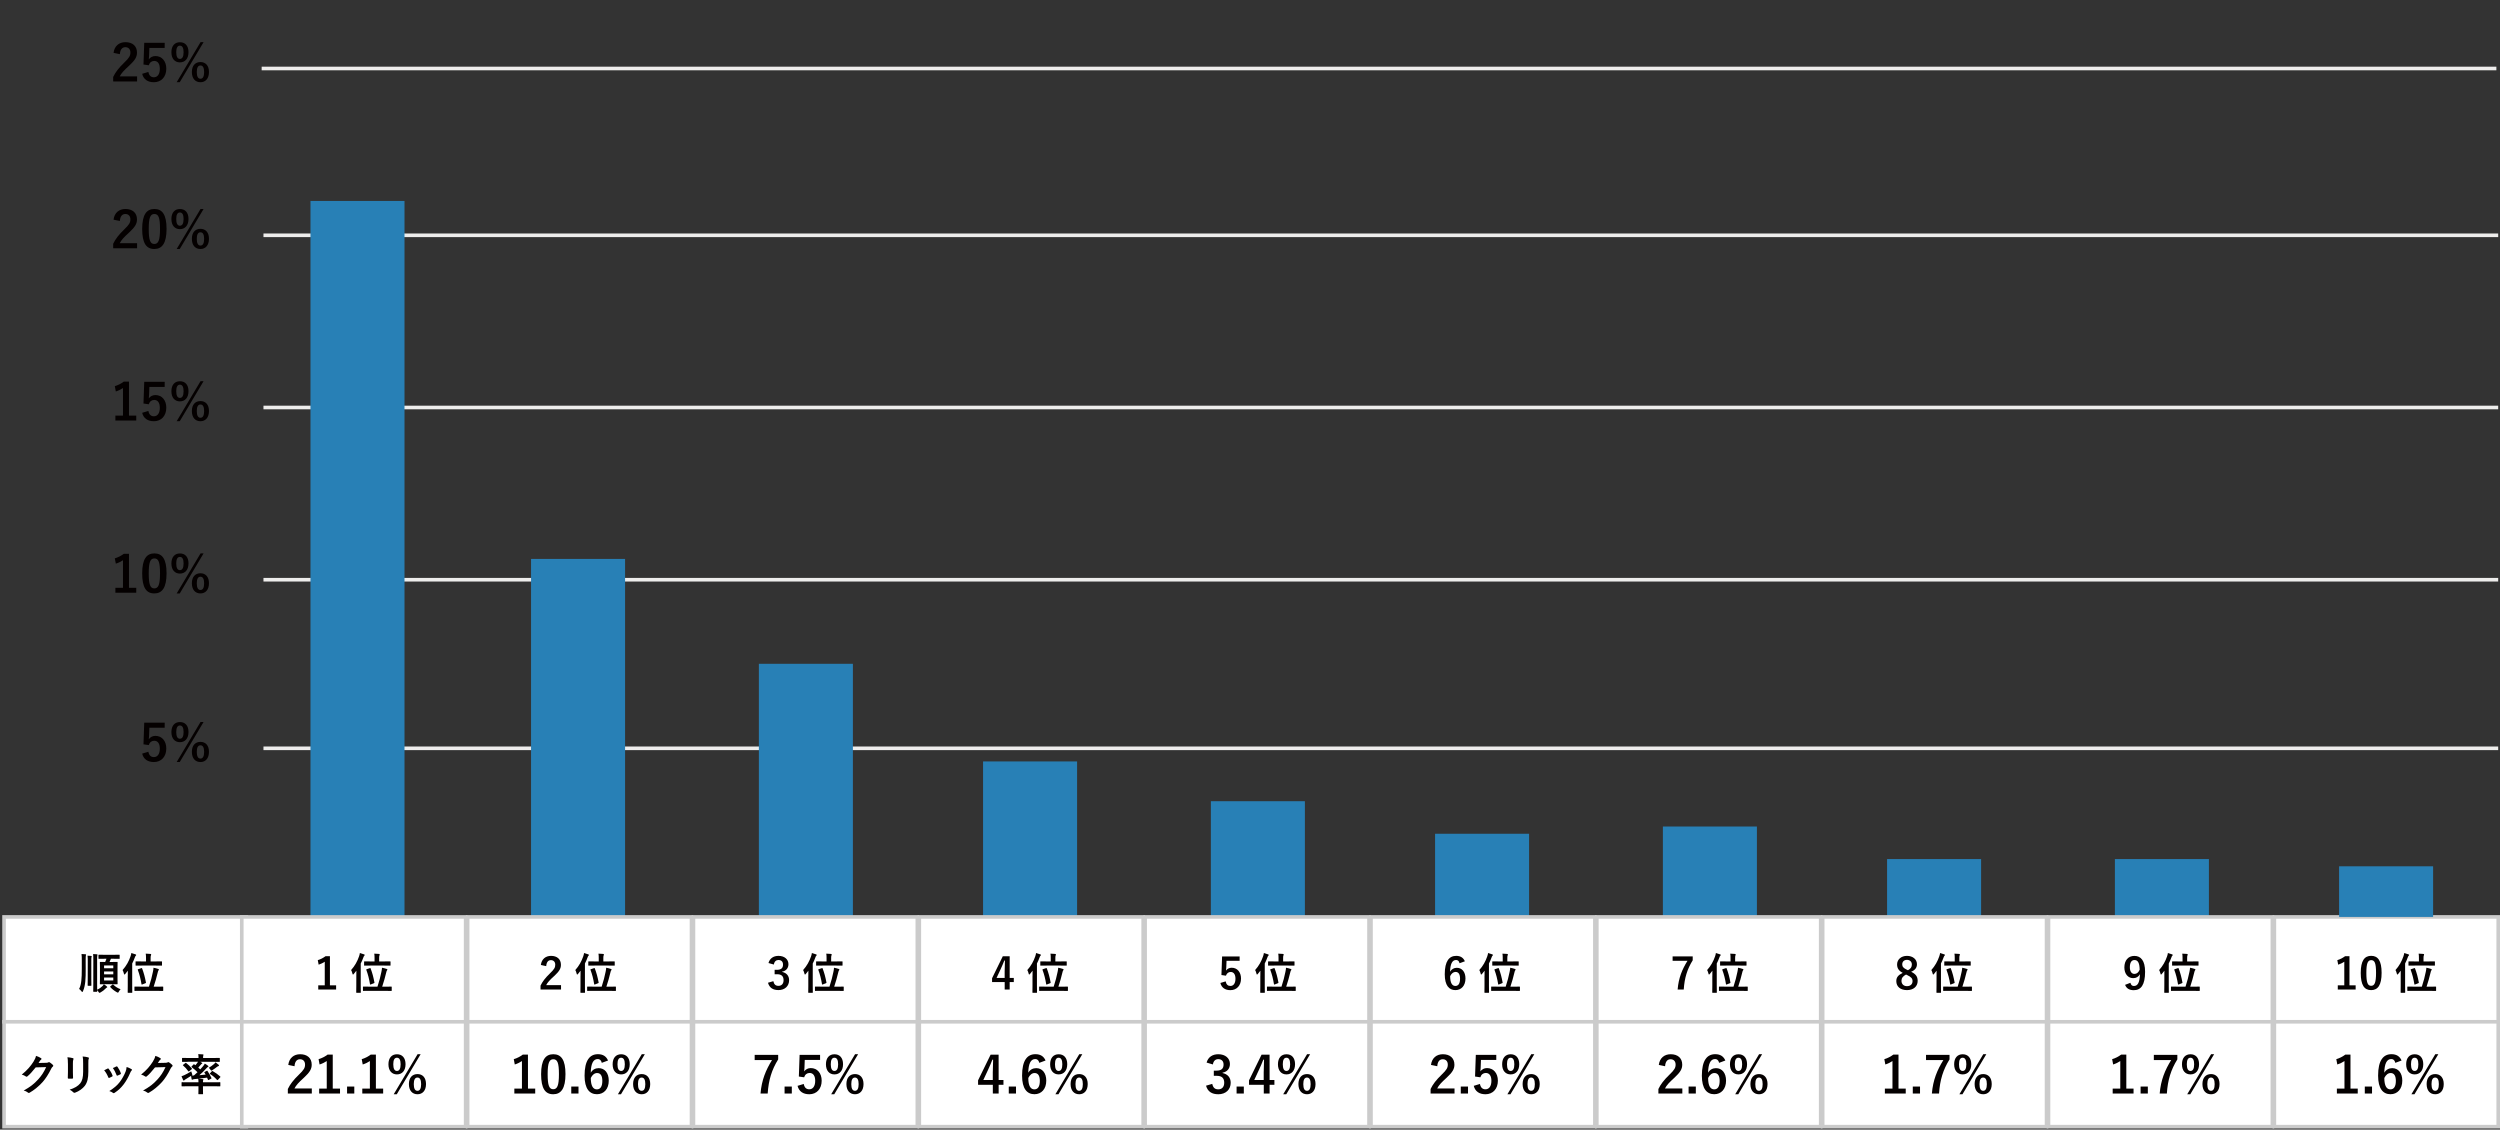 <?xml version="1.0" encoding="utf-8"?>
<!-- Generator: Adobe Illustrator 24.0.1, SVG Export Plug-In . SVG Version: 6.00 Build 0)  -->
<svg version="1.1" id="レイヤー_1" xmlns="http://www.w3.org/2000/svg" xmlns:xlink="http://www.w3.org/1999/xlink" x="0px"
	 y="0px" viewBox="0 0 691.36 312.38" style="enable-background:new 0 0 691.36 312.38;" xml:space="preserve">
<rect x="0" y="0" width="691.36" height="312.38" fill="#333333" stroke="none"/>
<style type="text/css">
	.st0{fill:none;stroke:#EEEDEC;stroke-miterlimit:10;}
	.st1{fill:#2880B6;}
	.st2{fill:#FFFFFF;stroke:#CBCBCB;stroke-miterlimit:10;}
	.st3{fill:#040000;}
</style>
<path class="st0" d="M72.86,65.07h618"/>
<path class="st0" d="M72.86,112.69h618"/>
<path class="st0" d="M72.86,160.32h618"/>
<path class="st0" d="M72.86,206.94h618"/>
<path class="st1" d="M85.86,55.57h26v198h-26V55.57z"/>
<path class="st1" d="M146.86,154.57h26v99h-26V154.57z"/>
<path class="st1" d="M209.86,183.57h26v70h-26V183.57z"/>
<path class="st1" d="M271.86,210.57h26v43h-26V210.57z"/>
<path class="st1" d="M334.86,221.57h26v32h-26V221.57z"/>
<path class="st1" d="M396.86,230.57h26v23h-26V230.57z"/>
<path class="st1" d="M459.86,228.57h26v25h-26V228.57z"/>
<path class="st1" d="M521.86,237.57h26v16h-26V237.57z"/>
<path class="st1" d="M584.86,237.57h26v16h-26V237.57z"/>
<path class="st2" d="M1.12,253.57h67v29h-67L1.12,253.57z"/>
<path class="st2" d="M66.86,253.57h61.91v29H66.86V253.57z"/>
<path class="st2" d="M129.32,253.57h61.91v29h-61.91V253.57z"/>
<path class="st2" d="M191.77,253.57h61.91v29h-61.91V253.57z"/>
<path class="st2" d="M254.23,253.57h61.91v29h-61.91L254.23,253.57z"/>
<path class="st2" d="M316.68,253.57h61.91v29h-61.91V253.57z"/>
<path class="st2" d="M379.14,253.57h61.91v29h-61.91V253.57z"/>
<path class="st2" d="M441.59,253.57h61.91v29h-61.91V253.57z"/>
<path class="st2" d="M504.05,253.57h61.91v29h-61.91L504.05,253.57z"/>
<path class="st2" d="M566.5,253.57h61.91v29H566.5V253.57z"/>
<path class="st2" d="M628.96,253.57h61.91v29h-61.91V253.57z"/>
<path class="st2" d="M1.12,282.57h67v29h-67L1.12,282.57z"/>
<path class="st2" d="M66.86,282.57h61.91v29H66.86V282.57z"/>
<path class="st2" d="M129.32,282.57h61.91v29h-61.91V282.57z"/>
<path class="st2" d="M191.77,282.57h61.91v29h-61.91V282.57z"/>
<path class="st2" d="M254.23,282.57h61.91v29h-61.91L254.23,282.57z"/>
<path class="st2" d="M316.68,282.57h61.91v29h-61.91V282.57z"/>
<path class="st2" d="M379.14,282.57h61.91v29h-61.91V282.57z"/>
<path class="st2" d="M441.59,282.57h61.91v29h-61.91V282.57z"/>
<path class="st2" d="M504.05,282.57h61.91v29h-61.91L504.05,282.57z"/>
<path class="st2" d="M566.5,282.57h61.91v29H566.5V282.57z"/>
<path class="st2" d="M628.96,282.57h61.91v29h-61.91V282.57z"/>
<path class="st3" d="M91.24,272.48h1.71v1.16h-4.94v-1.16h1.8v-6.52c-0.46,0.31-1.03,0.6-1.69,0.82l-0.24-1.26
	c0.79-0.23,1.5-0.61,2.14-1.08h1.22V272.48z"/>
<path class="st3" d="M98.54,269.89c0-0.43,0-0.95,0.01-1.45c-0.23,0.31-0.46,0.61-0.71,0.9c-0.1,0.11-0.16,0.17-0.22,0.17
	s-0.11-0.07-0.14-0.22c-0.11-0.43-0.23-0.78-0.38-1.03c1.02-1.13,1.73-2.42,2.19-3.77c0.13-0.37,0.19-0.65,0.23-0.94
	c0.4,0.11,0.8,0.23,1.15,0.37c0.12,0.05,0.19,0.08,0.19,0.17c0,0.1-0.04,0.14-0.13,0.22c-0.08,0.06-0.14,0.18-0.25,0.48
	c-0.2,0.56-0.44,1.12-0.72,1.66v6.15c0,1.18,0.02,1.76,0.02,1.82c0,0.12-0.01,0.13-0.12,0.13h-1.03c-0.11,0-0.12-0.01-0.12-0.13
	c0-0.07,0.02-0.65,0.02-1.82L98.54,269.89z M102.16,274.01c-1.18,0-1.57,0.02-1.66,0.02c-0.12,0-0.13-0.01-0.13-0.13v-0.94
	c0-0.12,0.01-0.13,0.13-0.13c0.08,0,0.48,0.02,1.66,0.02h2.23c0.49-1.5,0.85-2.87,1.09-4.11c0.1-0.41,0.13-0.78,0.16-1.12
	c0.43,0.08,0.85,0.18,1.32,0.34c0.12,0.04,0.17,0.08,0.17,0.17s-0.06,0.16-0.12,0.24c-0.07,0.1-0.13,0.23-0.18,0.48
	c-0.32,1.38-0.72,2.76-1.14,4.01h0.86c1.18,0,1.58-0.02,1.65-0.02c0.12,0,0.13,0.01,0.13,0.13v0.94c0,0.12-0.01,0.13-0.13,0.13
	c-0.07,0-0.48-0.02-1.65-0.02h-4.39V274.01z M102.45,267.02c-1.15,0-1.55,0.02-1.62,0.02c-0.13,0-0.14-0.01-0.14-0.13v-0.92
	c0-0.12,0.01-0.13,0.14-0.13c0.07,0,0.47,0.02,1.62,0.02h1.13v-0.92c0-0.49-0.01-0.85-0.08-1.24c0.47,0.01,0.92,0.05,1.31,0.08
	c0.12,0.01,0.2,0.07,0.2,0.16s-0.02,0.14-0.06,0.23c-0.07,0.14-0.1,0.3-0.1,0.72v0.97h1.38c1.15,0,1.56-0.02,1.63-0.02
	c0.13,0,0.14,0.01,0.14,0.13v0.92c0,0.12-0.01,0.13-0.14,0.13c-0.07,0-0.48-0.02-1.63-0.02H102.45z M102.29,267.73
	c0.12-0.04,0.16-0.05,0.2,0.08c0.48,1.28,0.77,2.36,1.06,3.89c0.02,0.12,0,0.14-0.14,0.2l-0.86,0.34c-0.17,0.07-0.2,0.07-0.23-0.07
	c-0.26-1.55-0.55-2.7-1.02-3.96c-0.05-0.12-0.02-0.14,0.13-0.19L102.29,267.73z"/>
<path class="st3" d="M23.7,267.94c0,1.21,0,2.46-0.11,3.48c-0.1,0.89-0.26,1.88-0.65,2.7c-0.07,0.14-0.12,0.22-0.18,0.22
	c-0.07,0-0.13-0.07-0.24-0.22c-0.17-0.24-0.41-0.46-0.64-0.64c0.38-0.72,0.52-1.46,0.61-2.28c0.1-0.8,0.13-1.94,0.13-3.23v-2.35
	c0-0.78,0-1.28-0.08-1.79c0.4,0.01,0.79,0.04,1.09,0.06c0.12,0.02,0.18,0.06,0.18,0.12c0,0.08-0.05,0.17-0.07,0.28
	c-0.02,0.14-0.05,0.4-0.05,1.33L23.7,267.94z M24.27,265.95c0-0.72,0-1.1-0.06-1.66c0.35,0.01,0.68,0.02,0.97,0.06
	c0.12,0.02,0.19,0.06,0.19,0.12c0,0.08-0.05,0.16-0.07,0.25c-0.04,0.13-0.05,0.43-0.05,1.21v4.68c0,1.2,0.02,1.8,0.02,1.87
	c0,0.12-0.01,0.13-0.13,0.13h-0.77c-0.12,0-0.13-0.01-0.13-0.13c0-0.07,0.02-0.67,0.02-1.87L24.27,265.95z M25.81,265.64
	c0-0.73-0.01-1.27-0.06-1.8c0.35,0.01,0.77,0.04,1.04,0.06c0.12,0.02,0.18,0.07,0.18,0.13c0,0.08-0.04,0.16-0.06,0.25
	c-0.04,0.14-0.05,0.5-0.05,1.4v6.36c0,0.77,0,1.31,0.01,1.65c0.62-0.28,1.08-0.61,1.5-1.02c0.14-0.14,0.25-0.28,0.37-0.46
	c0.29,0.18,0.58,0.38,0.79,0.58c0.1,0.08,0.13,0.12,0.13,0.19s-0.06,0.11-0.14,0.14c-0.1,0.04-0.18,0.1-0.3,0.24
	c-0.35,0.38-0.91,0.82-1.43,1.1c-0.14,0.07-0.23,0.11-0.29,0.11c-0.08,0-0.13-0.07-0.25-0.26c-0.13-0.2-0.24-0.36-0.38-0.48
	c0,0.17,0.01,0.29,0.01,0.31c0,0.12-0.01,0.13-0.14,0.13H25.9c-0.11,0-0.12-0.01-0.12-0.13c0-0.08,0.02-0.74,0.02-2.11L25.81,265.64
	z M28.88,265.14c-1.08,0-1.44,0.02-1.51,0.02c-0.13,0-0.14-0.01-0.14-0.13v-0.88c0-0.12,0.01-0.13,0.14-0.13
	c0.07,0,0.43,0.02,1.51,0.02h2.57c1.09,0,1.45-0.02,1.51-0.02c0.12,0,0.13,0.01,0.13,0.13v0.88c0,0.12-0.01,0.13-0.13,0.13
	c-0.06,0-0.42-0.02-1.51-0.02h-0.78c-0.13,0.34-0.25,0.62-0.38,0.89H31c0.97,0,1.31-0.02,1.38-0.02c0.13,0,0.14,0.01,0.14,0.13
	c0,0.07-0.02,0.48-0.02,1.39v3.14c0,0.91,0.02,1.33,0.02,1.4c0,0.12-0.01,0.13-0.14,0.13c-0.07,0-0.41-0.02-1.38-0.02h-1.87
	c-0.96,0-1.3,0.02-1.38,0.02c-0.12,0-0.13-0.01-0.13-0.13c0-0.08,0.02-0.49,0.02-1.4v-3.14c0-0.91-0.02-1.31-0.02-1.39
	c0-0.12,0.01-0.13,0.13-0.13c0.08,0,0.41,0.02,1.34,0.02c0.14-0.29,0.25-0.58,0.35-0.89H28.88z M28.78,267v0.76h2.55V267H28.78z
	 M31.33,269.44v-0.78h-2.55v0.78H31.33z M31.33,270.34h-2.55v0.8h2.55V270.34z M31.09,272.29c0.06-0.05,0.08-0.06,0.12-0.06
	s0.06,0.01,0.11,0.06c0.58,0.59,1.33,1.03,2.03,1.27c-0.17,0.16-0.35,0.41-0.49,0.67c-0.11,0.2-0.16,0.29-0.25,0.29
	c-0.06,0-0.14-0.05-0.29-0.12c-0.68-0.38-1.34-0.88-1.82-1.43c-0.08-0.1-0.06-0.14,0.06-0.24L31.09,272.29z"/>
<path class="st3" d="M35.34,269.89c0-0.43,0-0.95,0.01-1.45c-0.23,0.31-0.46,0.61-0.71,0.9c-0.1,0.11-0.16,0.17-0.22,0.17
	s-0.11-0.07-0.14-0.22c-0.11-0.43-0.23-0.78-0.38-1.03c1.02-1.13,1.73-2.42,2.19-3.77c0.13-0.37,0.19-0.65,0.23-0.94
	c0.4,0.11,0.8,0.23,1.15,0.37c0.12,0.05,0.19,0.08,0.19,0.17c0,0.1-0.04,0.14-0.13,0.22c-0.08,0.06-0.14,0.18-0.25,0.48
	c-0.2,0.56-0.44,1.12-0.72,1.66v6.15c0,1.18,0.02,1.76,0.02,1.82c0,0.12-0.01,0.13-0.12,0.13h-1.03c-0.11,0-0.12-0.01-0.12-0.13
	c0-0.07,0.02-0.65,0.02-1.82v-2.71L35.34,269.89z M38.97,274.01c-1.18,0-1.57,0.02-1.66,0.02c-0.12,0-0.13-0.01-0.13-0.13v-0.94
	c0-0.12,0.01-0.13,0.13-0.13c0.08,0,0.48,0.02,1.66,0.02h2.23c0.49-1.5,0.85-2.87,1.09-4.11c0.1-0.41,0.13-0.78,0.16-1.12
	c0.43,0.08,0.85,0.18,1.32,0.34c0.12,0.04,0.17,0.08,0.17,0.17s-0.06,0.16-0.12,0.24c-0.07,0.1-0.13,0.23-0.18,0.48
	c-0.32,1.38-0.72,2.76-1.14,4.01h0.86c1.18,0,1.58-0.02,1.65-0.02c0.12,0,0.13,0.01,0.13,0.13v0.94c0,0.12-0.01,0.13-0.13,0.13
	c-0.07,0-0.48-0.02-1.65-0.02h-4.39V274.01z M39.25,267.02c-1.15,0-1.55,0.02-1.62,0.02c-0.13,0-0.14-0.01-0.14-0.13v-0.92
	c0-0.12,0.01-0.13,0.14-0.13c0.07,0,0.47,0.02,1.62,0.02h1.13v-0.92c0-0.49-0.01-0.85-0.08-1.24c0.47,0.01,0.92,0.05,1.31,0.08
	c0.12,0.01,0.2,0.07,0.2,0.16s-0.02,0.14-0.06,0.23c-0.07,0.14-0.1,0.3-0.1,0.72v0.97h1.38c1.15,0,1.56-0.02,1.63-0.02
	c0.13,0,0.14,0.01,0.14,0.13v0.92c0,0.12-0.01,0.13-0.14,0.13c-0.07,0-0.48-0.02-1.63-0.02H39.25z M39.1,267.73
	c0.12-0.04,0.16-0.05,0.2,0.08c0.48,1.28,0.77,2.36,1.06,3.89c0.02,0.12,0,0.14-0.14,0.2l-0.86,0.34c-0.17,0.07-0.2,0.07-0.23-0.07
	c-0.26-1.55-0.55-2.7-1.02-3.96c-0.05-0.12-0.02-0.14,0.13-0.19L39.1,267.73z"/>
<path class="st3" d="M12.8,293.91c0.31-0.01,0.47-0.06,0.6-0.14c0.05-0.04,0.1-0.05,0.16-0.05s0.12,0.02,0.19,0.07
	c0.3,0.19,0.58,0.42,0.82,0.65c0.11,0.1,0.16,0.19,0.16,0.28c0,0.1-0.06,0.18-0.14,0.25c-0.17,0.13-0.29,0.3-0.4,0.52
	c-0.8,1.63-1.57,2.79-2.37,3.71c-1.03,1.16-2.46,2.33-3.65,2.99c-0.07,0.05-0.13,0.06-0.19,0.06c-0.1,0-0.18-0.05-0.28-0.13
	c-0.3-0.24-0.67-0.42-1.14-0.55c1.87-1.03,2.82-1.79,3.99-3.06c0.95-1.06,1.5-1.87,2.22-3.41l-2.9,0.08
	c-0.98,1.21-1.58,1.9-2.27,2.46c-0.08,0.08-0.17,0.13-0.25,0.13c-0.06,0-0.12-0.02-0.18-0.07c-0.3-0.22-0.74-0.43-1.15-0.52
	c1.56-1.27,2.48-2.39,3.23-3.56c0.4-0.67,0.58-1.04,0.71-1.62c0.68,0.24,1.14,0.44,1.4,0.64c0.08,0.06,0.12,0.13,0.12,0.2
	s-0.04,0.14-0.13,0.2c-0.12,0.07-0.2,0.2-0.3,0.32c-0.13,0.2-0.25,0.38-0.4,0.6L12.8,293.91z"/>
<path class="st3" d="M18.78,294.12c0-0.83-0.04-1.28-0.13-1.75c0.5,0.06,1.14,0.13,1.49,0.25c0.14,0.04,0.2,0.11,0.2,0.19
	c0,0.06-0.02,0.12-0.05,0.18c-0.11,0.23-0.13,0.53-0.13,1.14v2.42c0,0.62,0.02,1.09,0.04,1.51c0,0.18-0.07,0.24-0.26,0.24h-0.96
	c-0.17,0-0.24-0.06-0.23-0.2c0-0.42,0.04-1.12,0.04-1.63v-2.35H18.78z M24.43,296.36c0,1.77-0.26,2.96-0.97,3.91
	c-0.59,0.78-1.63,1.51-2.64,1.88c-0.1,0.04-0.18,0.06-0.25,0.06c-0.1,0-0.18-0.04-0.29-0.14c-0.29-0.29-0.6-0.52-1.02-0.73
	c1.28-0.4,2.29-0.96,2.93-1.75c0.55-0.68,0.8-1.68,0.8-3.2v-2.27c0-1.03-0.02-1.42-0.13-1.96c0.58,0.05,1.15,0.13,1.56,0.26
	c0.12,0.04,0.17,0.11,0.17,0.2c0,0.06-0.01,0.13-0.05,0.19c-0.11,0.25-0.11,0.56-0.11,1.31V296.36z"/>
<path class="st3" d="M29.76,295.5c0.13-0.06,0.22-0.05,0.31,0.08c0.42,0.53,0.8,1.14,1.03,1.78c0.02,0.08,0.05,0.13,0.05,0.18
	c0,0.07-0.05,0.11-0.14,0.17c-0.29,0.17-0.49,0.26-0.77,0.37c-0.17,0.06-0.24,0-0.3-0.17c-0.28-0.7-0.65-1.36-1.13-1.93
	C29.22,295.75,29.51,295.61,29.76,295.5L29.76,295.5z M36.34,295.65c0.1,0.07,0.16,0.13,0.16,0.2s-0.04,0.13-0.13,0.22
	c-0.18,0.16-0.26,0.4-0.36,0.61c-0.52,1.22-1.14,2.31-1.81,3.19c-0.79,1.01-1.45,1.64-2.47,2.31c-0.1,0.07-0.19,0.13-0.29,0.13
	c-0.06,0-0.13-0.02-0.19-0.08c-0.3-0.24-0.58-0.37-1.02-0.5c1.44-0.95,2.16-1.56,2.88-2.49c0.6-0.78,1.27-1.96,1.62-2.89
	c0.16-0.44,0.23-0.71,0.28-1.27C35.5,295.23,36.04,295.45,36.34,295.65L36.34,295.65z M32.18,294.92c0.13-0.06,0.22-0.05,0.31,0.1
	c0.32,0.42,0.73,1.18,0.92,1.75c0.06,0.18,0.04,0.24-0.12,0.32c-0.23,0.13-0.49,0.25-0.83,0.37c-0.13,0.05-0.18-0.01-0.24-0.18
	c-0.28-0.71-0.55-1.28-1.01-1.92C31.7,295.14,31.98,295,32.18,294.92z"/>
<path class="st3" d="M45.8,293.91c0.31-0.01,0.47-0.06,0.6-0.14c0.05-0.04,0.1-0.05,0.16-0.05s0.12,0.02,0.19,0.07
	c0.3,0.19,0.58,0.42,0.82,0.65c0.11,0.1,0.16,0.19,0.16,0.28c0,0.1-0.06,0.18-0.14,0.25c-0.17,0.13-0.29,0.3-0.4,0.52
	c-0.8,1.63-1.57,2.79-2.37,3.71c-1.03,1.16-2.46,2.33-3.65,2.99c-0.07,0.05-0.13,0.06-0.19,0.06c-0.1,0-0.18-0.05-0.28-0.13
	c-0.3-0.24-0.67-0.42-1.14-0.55c1.87-1.03,2.82-1.79,3.99-3.06c0.95-1.06,1.5-1.87,2.22-3.41l-2.9,0.08
	c-0.98,1.21-1.58,1.9-2.27,2.46c-0.08,0.08-0.17,0.13-0.25,0.13c-0.06,0-0.12-0.02-0.18-0.07c-0.3-0.22-0.74-0.43-1.15-0.52
	c1.56-1.27,2.48-2.39,3.23-3.56c0.4-0.67,0.58-1.04,0.71-1.62c0.68,0.24,1.14,0.44,1.4,0.64c0.08,0.06,0.12,0.13,0.12,0.2
	s-0.04,0.14-0.13,0.2c-0.12,0.07-0.2,0.2-0.3,0.32c-0.13,0.2-0.25,0.38-0.4,0.6L45.8,293.91z"/>
<path class="st3" d="M52.01,293.64c-1.09,0-1.45,0.02-1.54,0.02c-0.12,0-0.13-0.01-0.13-0.13v-0.83c0-0.13,0.01-0.14,0.13-0.14
	c0.08,0,0.44,0.02,1.54,0.02h2.89c0-0.48-0.01-0.78-0.08-1.07c0.44,0.01,0.85,0.02,1.28,0.07c0.11,0.01,0.18,0.06,0.18,0.13
	c0,0.06-0.04,0.13-0.07,0.22c-0.04,0.11-0.05,0.25-0.05,0.65h2.97c1.09,0,1.45-0.02,1.52-0.02c0.13,0,0.14,0.01,0.14,0.14v0.83
	c0,0.12-0.01,0.13-0.14,0.13c-0.07,0-0.43-0.02-1.52-0.02H55.4c0.14,0.08,0.28,0.16,0.4,0.24c0.11,0.07,0.14,0.11,0.14,0.18
	c0,0.05-0.06,0.1-0.13,0.13c-0.08,0.04-0.16,0.1-0.25,0.22c-0.22,0.28-0.46,0.55-0.73,0.83c0.2,0.17,0.38,0.35,0.55,0.5
	c0.29-0.31,0.55-0.62,0.79-0.9c0.2-0.25,0.34-0.44,0.47-0.71c0.28,0.16,0.7,0.44,0.88,0.6c0.11,0.1,0.13,0.13,0.13,0.19
	s-0.07,0.11-0.16,0.14c-0.11,0.06-0.19,0.13-0.42,0.37c-0.56,0.65-1.25,1.32-1.93,1.91c0.54-0.04,1.12-0.1,1.74-0.17
	c-0.11-0.19-0.23-0.38-0.35-0.56c-0.06-0.1-0.06-0.12,0.1-0.19l0.56-0.3c0.12-0.06,0.13-0.04,0.19,0.06
	c0.42,0.56,0.77,1.25,1.09,1.92c0.05,0.11,0.05,0.13-0.1,0.2l-0.65,0.35c-0.13,0.07-0.18,0.05-0.23-0.1l-0.22-0.54
	c-0.86,0.13-1.62,0.23-2.35,0.3c0.4,0.02,0.77,0.07,1.15,0.11c0.11,0.01,0.18,0.06,0.18,0.14s-0.02,0.11-0.07,0.2
	c-0.05,0.11-0.05,0.26-0.05,0.54h3.18c1.07,0,1.43-0.02,1.5-0.02c0.12,0,0.12,0.01,0.12,0.13v0.88c0,0.12,0,0.13-0.12,0.13
	c-0.07,0-0.43-0.02-1.5-0.02h-3.18v0.8c0,0.82,0.02,1.2,0.02,1.27c0,0.12-0.01,0.13-0.13,0.13h-1.03c-0.12,0-0.13-0.01-0.13-0.13
	c0-0.07,0.02-0.46,0.02-1.27v-0.8h-3.05c-1.07,0-1.43,0.02-1.5,0.02c-0.11,0-0.12-0.01-0.12-0.13v-0.88c0-0.12,0.01-0.13,0.12-0.13
	c0.07,0,0.43,0.02,1.5,0.02h3.05c0-0.46-0.01-0.68-0.07-0.98c-0.36,0.04-0.71,0.07-1.07,0.1c-0.2,0.02-0.35,0.08-0.43,0.12
	c-0.06,0.02-0.11,0.05-0.18,0.05s-0.11-0.06-0.14-0.17c-0.07-0.29-0.12-0.56-0.16-0.89c-0.47,0.31-0.94,0.58-1.46,0.91
	c-0.16,0.08-0.3,0.18-0.36,0.26c-0.05,0.06-0.12,0.12-0.18,0.12s-0.12-0.02-0.17-0.11c-0.16-0.31-0.34-0.73-0.47-1.07
	c0.3-0.1,0.56-0.22,0.79-0.32c0.58-0.28,1.28-0.64,1.9-1.06c0.04,0.19,0.12,0.42,0.22,0.66c0.05,0.14,0.08,0.23,0.08,0.29
	c0,0.08-0.05,0.12-0.17,0.2c0.2,0,0.4,0.02,0.61,0.01c0.35-0.29,0.67-0.6,1-0.91c-0.47-0.46-1.03-0.95-1.61-1.38
	c-0.06-0.04-0.08-0.07-0.08-0.1c0-0.04,0.01-0.06,0.06-0.11l0.49-0.52c0.11-0.12,0.14-0.13,0.24-0.06l0.32,0.24
	c0.18-0.22,0.36-0.43,0.53-0.66c0.06-0.08,0.12-0.19,0.18-0.31h-2.74L52.01,293.64z M51.26,293.98c0.12-0.1,0.14-0.1,0.23-0.01
	c0.56,0.42,1.09,0.92,1.56,1.5c0.07,0.1,0.07,0.14-0.07,0.25l-0.66,0.52c-0.12,0.1-0.18,0.1-0.24,0.01
	c-0.46-0.65-0.91-1.14-1.45-1.6c-0.1-0.08-0.08-0.11,0.04-0.2L51.26,293.98z M60.46,294.46c0.08,0.08,0.1,0.14,0.1,0.22
	c0,0.06-0.07,0.13-0.18,0.16c-0.16,0.04-0.26,0.11-0.42,0.23c-0.35,0.28-0.77,0.58-1.2,0.85c-0.14,0.1-0.23,0.16-0.3,0.16
	c-0.08,0-0.14-0.07-0.25-0.25c-0.13-0.22-0.32-0.38-0.48-0.53c0.54-0.31,0.96-0.64,1.42-1.02c0.13-0.12,0.32-0.28,0.46-0.5
	C59.93,294.02,60.16,294.19,60.46,294.46L60.46,294.46z M58.58,296.25c0.08-0.11,0.11-0.11,0.22-0.05c0.8,0.47,1.39,0.86,2.1,1.49
	c0.04,0.05,0.06,0.07,0.06,0.11s-0.01,0.07-0.06,0.13l-0.61,0.67c-0.06,0.07-0.11,0.1-0.16,0.1c-0.04,0-0.07-0.02-0.13-0.08
	c-0.59-0.65-1.15-1.13-1.9-1.6c-0.05-0.04-0.08-0.06-0.08-0.1s0.04-0.07,0.08-0.13L58.58,296.25z"/>
<path class="st3" d="M79.72,294.5c0.24-1.92,1.54-2.96,3.29-2.96c1.92,0,3.19,1.04,3.19,2.89c0,1.19-0.52,2.09-2.16,3.61
	c-1.47,1.32-2.17,2.1-2.61,2.97h4.8v1.4H79.6v-1.25c0.63-1.32,1.53-2.49,3.05-3.96c1.4-1.34,1.71-1.91,1.71-2.79
	c0-0.94-0.55-1.48-1.4-1.48c-0.88,0-1.43,0.66-1.51,1.93L79.72,294.5z"/>
<path class="st3" d="M92.03,301.05h2v1.36h-5.77v-1.36h2.1v-7.62c-0.53,0.36-1.2,0.7-1.98,0.95l-0.28-1.47
	c0.92-0.27,1.75-0.71,2.49-1.26h1.43v9.4H92.03z"/>
<path class="st3" d="M97.98,302.41h-2v-1.93h2V302.41z"/>
<path class="st3" d="M103.96,301.05h2v1.36h-5.77v-1.36h2.1v-7.62c-0.53,0.36-1.2,0.7-1.98,0.95l-0.28-1.47
	c0.92-0.27,1.75-0.71,2.49-1.26h1.43v9.4H103.96z"/>
<path class="st3" d="M112.15,294.3c0,1.81-0.97,2.82-2.38,2.82c-1.4,0-2.35-1.01-2.35-2.8c0-1.81,0.95-2.77,2.35-2.77
	C111.18,291.54,112.15,292.49,112.15,294.3L112.15,294.3z M108.76,294.32c0,1.22,0.34,1.85,1.01,1.85s1.02-0.63,1.02-1.85
	c0-1.2-0.34-1.81-1.02-1.81S108.76,293.11,108.76,294.32z M109.73,302.61h-0.85l6.6-11.07h0.84L109.73,302.61z M117.81,299.79
	c0,1.81-0.97,2.82-2.35,2.82c-1.43,0-2.38-1.01-2.38-2.82c0-1.79,0.95-2.76,2.38-2.76C116.84,297.03,117.81,297.98,117.81,299.79z
	 M114.43,299.81c0,1.22,0.34,1.85,1.02,1.85c0.66,0,1.01-0.63,1.01-1.85c0-1.21-0.34-1.82-1.01-1.82
	C114.77,297.98,114.43,298.6,114.43,299.81z"/>
<path class="st3" d="M45.54,201.25h-4.23l-0.08,2.16c-0.01,0.32-0.04,0.7-0.08,1.01c0.38-0.56,1.04-0.92,1.83-0.92
	c1.77,0,3.01,1.39,3.01,3.5c0,2.26-1.4,3.74-3.42,3.74c-1.68,0-2.87-0.76-3.25-2.33l1.71-0.52c0.2,1.04,0.74,1.48,1.53,1.48
	c1.01,0,1.64-0.87,1.64-2.35c0-1.39-0.57-2.17-1.55-2.17c-0.71,0-1.27,0.43-1.51,1.2l-1.46-0.21l0.21-6h5.66L45.54,201.25z"/>
<path class="st3" d="M52.13,202.43c0,1.81-0.97,2.82-2.38,2.82c-1.4,0-2.35-1.01-2.35-2.8c0-1.81,0.95-2.77,2.35-2.77
	C51.17,199.67,52.13,200.62,52.13,202.43z M48.74,202.44c0,1.22,0.34,1.85,1.01,1.85s1.02-0.63,1.02-1.85c0-1.2-0.34-1.81-1.02-1.81
	C49.08,200.63,48.74,201.24,48.74,202.44z M49.71,210.73h-0.85l6.6-11.07h0.84L49.71,210.73z M57.79,207.92
	c0,1.81-0.97,2.82-2.35,2.82c-1.43,0-2.38-1.01-2.38-2.82c0-1.79,0.95-2.76,2.38-2.76C56.83,205.16,57.79,206.11,57.79,207.92z
	 M54.42,207.93c0,1.22,0.34,1.85,1.02,1.85c0.66,0,1.01-0.63,1.01-1.85c0-1.21-0.34-1.82-1.01-1.82
	C54.75,206.11,54.42,206.73,54.42,207.93z"/>
<path class="st3" d="M35.68,162.55h2v1.36h-5.77v-1.36h2.1v-7.62c-0.53,0.36-1.2,0.7-1.98,0.95l-0.28-1.47
	c0.92-0.27,1.75-0.71,2.49-1.26h1.43v9.4H35.68z"/>
<path class="st3" d="M46.06,158.53c0,3.96-1.2,5.58-3.39,5.58c-2.2,0-3.35-1.58-3.35-5.55c0-3.96,1.22-5.52,3.38-5.52
	S46.06,154.58,46.06,158.53z M41.13,158.55c0,3.15,0.43,4.17,1.54,4.17c1.13,0,1.58-1.04,1.58-4.17c0-3.15-0.43-4.12-1.56-4.12
	C41.6,154.43,41.13,155.38,41.13,158.55z"/>
<path class="st3" d="M52.13,155.8c0,1.81-0.97,2.82-2.38,2.82c-1.4,0-2.35-1.01-2.35-2.8c0-1.81,0.95-2.77,2.35-2.77
	C51.17,153.04,52.13,154,52.13,155.8z M48.74,155.82c0,1.22,0.34,1.85,1.01,1.85s1.02-0.63,1.02-1.85c0-1.2-0.34-1.81-1.02-1.81
	C49.08,154.01,48.74,154.61,48.74,155.82z M49.71,164.11h-0.85l6.6-11.07h0.84L49.71,164.11z M57.79,161.29
	c0,1.81-0.97,2.82-2.35,2.82c-1.43,0-2.38-1.01-2.38-2.82c0-1.79,0.95-2.76,2.38-2.76C56.83,158.53,57.79,159.49,57.79,161.29z
	 M54.42,161.31c0,1.22,0.34,1.85,1.02,1.85c0.66,0,1.01-0.63,1.01-1.85c0-1.21-0.34-1.82-1.01-1.82
	C54.75,159.49,54.42,160.1,54.42,161.31z"/>
<path class="st3" d="M35.68,114.93h2v1.36h-5.77v-1.36h2.1v-7.62c-0.53,0.36-1.2,0.7-1.98,0.95l-0.28-1.47
	c0.92-0.27,1.75-0.71,2.49-1.26h1.43v9.4L35.68,114.93z"/>
<path class="st3" d="M45.54,107h-4.23l-0.08,2.16c-0.01,0.32-0.04,0.7-0.08,1.01c0.38-0.56,1.04-0.92,1.83-0.92
	c1.77,0,3.01,1.39,3.01,3.5c0,2.26-1.4,3.74-3.42,3.74c-1.68,0-2.87-0.76-3.25-2.33l1.71-0.52c0.2,1.04,0.74,1.48,1.53,1.48
	c1.01,0,1.64-0.87,1.64-2.35c0-1.39-0.57-2.17-1.55-2.17c-0.71,0-1.27,0.43-1.51,1.2l-1.46-0.21l0.21-6h5.66L45.54,107z"/>
<path class="st3" d="M52.13,108.18c0,1.81-0.97,2.82-2.38,2.82c-1.4,0-2.35-1.01-2.35-2.8c0-1.81,0.95-2.77,2.35-2.77
	C51.17,105.42,52.13,106.37,52.13,108.18z M48.74,108.19c0,1.22,0.34,1.85,1.01,1.85s1.02-0.63,1.02-1.85c0-1.2-0.34-1.81-1.02-1.81
	C49.08,106.38,48.74,106.99,48.74,108.19z M49.71,116.48h-0.85l6.6-11.07h0.84L49.71,116.48z M57.79,113.67
	c0,1.81-0.97,2.82-2.35,2.82c-1.43,0-2.38-1.01-2.38-2.82c0-1.79,0.95-2.76,2.38-2.76C56.83,110.91,57.79,111.86,57.79,113.67z
	 M54.42,113.68c0,1.22,0.34,1.85,1.02,1.85c0.66,0,1.01-0.63,1.01-1.85c0-1.21-0.34-1.82-1.01-1.82
	C54.75,111.86,54.42,112.48,54.42,113.68z"/>
<path class="st3" d="M31.4,60.75c0.24-1.92,1.54-2.96,3.29-2.96c1.92,0,3.19,1.04,3.19,2.89c0,1.19-0.52,2.09-2.16,3.61
	c-1.47,1.32-2.17,2.1-2.61,2.97h4.8v1.4H31.3v-1.25c0.63-1.32,1.53-2.49,3.05-3.96c1.4-1.34,1.71-1.91,1.71-2.79
	c0-0.94-0.55-1.48-1.4-1.48c-0.88,0-1.43,0.66-1.51,1.93L31.4,60.75z"/>
<path class="st3" d="M46.06,63.28c0,3.96-1.2,5.58-3.39,5.58c-2.2,0-3.35-1.58-3.35-5.55c0-3.96,1.22-5.52,3.38-5.52
	S46.06,59.33,46.06,63.28z M41.13,63.3c0,3.15,0.43,4.17,1.54,4.17c1.13,0,1.58-1.04,1.58-4.17c0-3.15-0.43-4.12-1.56-4.12
	C41.6,59.18,41.13,60.13,41.13,63.3z"/>
<path class="st3" d="M52.13,60.55c0,1.81-0.97,2.82-2.38,2.82c-1.4,0-2.35-1.01-2.35-2.8c0-1.81,0.95-2.77,2.35-2.77
	C51.17,57.79,52.13,58.75,52.13,60.55z M48.74,60.57c0,1.22,0.34,1.85,1.01,1.85s1.02-0.63,1.02-1.85c0-1.2-0.34-1.81-1.02-1.81
	C49.08,58.76,48.74,59.36,48.74,60.57z M49.71,68.86h-0.85l6.6-11.07h0.84L49.71,68.86z M57.79,66.04c0,1.81-0.97,2.82-2.35,2.82
	c-1.43,0-2.38-1.01-2.38-2.82c0-1.79,0.95-2.76,2.38-2.76C56.83,63.28,57.79,64.24,57.79,66.04z M54.42,66.06
	c0,1.22,0.34,1.85,1.02,1.85c0.66,0,1.01-0.63,1.01-1.85c0-1.21-0.34-1.82-1.01-1.82C54.75,64.24,54.42,64.85,54.42,66.06z"/>
<path class="st3" d="M31.4,14.62c0.24-1.92,1.54-2.96,3.29-2.96c1.92,0,3.19,1.04,3.19,2.89c0,1.19-0.52,2.09-2.16,3.61
	c-1.47,1.32-2.17,2.1-2.61,2.97h4.8v1.4H31.3v-1.25c0.63-1.32,1.53-2.49,3.05-3.96c1.4-1.34,1.71-1.91,1.71-2.79
	c0-0.94-0.55-1.48-1.4-1.48c-0.88,0-1.43,0.66-1.51,1.93L31.4,14.62z"/>
<path class="st3" d="M45.54,13.25h-4.23l-0.08,2.16c-0.01,0.32-0.04,0.7-0.08,1.01c0.38-0.56,1.04-0.92,1.83-0.92
	c1.77,0,3.01,1.39,3.01,3.5c0,2.26-1.4,3.74-3.42,3.74c-1.68,0-2.87-0.76-3.25-2.33l1.71-0.52c0.2,1.04,0.74,1.48,1.53,1.48
	c1.01,0,1.64-0.87,1.64-2.35c0-1.39-0.57-2.17-1.55-2.17c-0.71,0-1.27,0.43-1.51,1.2l-1.46-0.21l0.21-6h5.66L45.54,13.25z"/>
<path class="st3" d="M52.13,14.43c0,1.81-0.97,2.82-2.38,2.82c-1.4,0-2.35-1.01-2.35-2.8c0-1.81,0.95-2.77,2.35-2.77
	C51.17,11.67,52.13,12.62,52.13,14.43z M48.74,14.44c0,1.22,0.34,1.85,1.01,1.85s1.02-0.63,1.02-1.85c0-1.2-0.34-1.81-1.02-1.81
	C49.08,12.63,48.74,13.24,48.74,14.44z M49.71,22.73h-0.85l6.6-11.07h0.84L49.71,22.73z M57.79,19.92c0,1.81-0.97,2.82-2.35,2.82
	c-1.43,0-2.38-1.01-2.38-2.82c0-1.79,0.95-2.76,2.38-2.76C56.83,17.16,57.79,18.11,57.79,19.92z M54.42,19.93
	c0,1.22,0.34,1.85,1.02,1.85c0.66,0,1.01-0.63,1.01-1.85c0-1.21-0.34-1.82-1.01-1.82C54.75,18.11,54.42,18.73,54.42,19.93z"/>
<path class="st3" d="M149.57,266.87c0.2-1.64,1.32-2.53,2.82-2.53c1.64,0,2.73,0.89,2.73,2.47c0,1.02-0.44,1.79-1.85,3.09
	c-1.26,1.13-1.86,1.8-2.23,2.54h4.11v1.2h-5.67v-1.07c0.54-1.13,1.31-2.13,2.61-3.39c1.2-1.15,1.46-1.63,1.46-2.39
	c0-0.8-0.47-1.27-1.2-1.27c-0.76,0-1.22,0.56-1.3,1.66L149.57,266.87z"/>
<path class="st3" d="M160.54,269.89c0-0.43,0-0.95,0.01-1.45c-0.23,0.31-0.46,0.61-0.71,0.9c-0.1,0.11-0.16,0.17-0.22,0.17
	s-0.11-0.07-0.14-0.22c-0.11-0.43-0.23-0.78-0.38-1.03c1.02-1.13,1.73-2.42,2.19-3.77c0.13-0.37,0.19-0.65,0.23-0.94
	c0.4,0.11,0.8,0.23,1.15,0.37c0.12,0.05,0.19,0.08,0.19,0.17c0,0.1-0.04,0.14-0.13,0.22c-0.08,0.06-0.14,0.18-0.25,0.48
	c-0.2,0.56-0.44,1.12-0.72,1.66v6.15c0,1.18,0.02,1.76,0.02,1.82c0,0.12-0.01,0.13-0.12,0.13h-1.03c-0.11,0-0.12-0.01-0.12-0.13
	c0-0.07,0.02-0.65,0.02-1.82v-2.71L160.54,269.89z M164.16,274.01c-1.18,0-1.57,0.02-1.66,0.02c-0.12,0-0.13-0.01-0.13-0.13v-0.94
	c0-0.12,0.01-0.13,0.13-0.13c0.08,0,0.48,0.02,1.66,0.02h2.23c0.49-1.5,0.85-2.87,1.09-4.11c0.1-0.41,0.13-0.78,0.16-1.12
	c0.43,0.08,0.85,0.18,1.32,0.34c0.12,0.04,0.17,0.08,0.17,0.17s-0.06,0.16-0.12,0.24c-0.07,0.1-0.13,0.23-0.18,0.48
	c-0.32,1.38-0.72,2.76-1.14,4.01h0.86c1.18,0,1.58-0.02,1.65-0.02c0.12,0,0.13,0.01,0.13,0.13v0.94c0,0.12-0.01,0.13-0.13,0.13
	c-0.07,0-0.48-0.02-1.65-0.02h-4.39L164.16,274.01z M164.45,267.02c-1.15,0-1.55,0.02-1.62,0.02c-0.13,0-0.14-0.01-0.14-0.13v-0.92
	c0-0.12,0.01-0.13,0.14-0.13c0.07,0,0.47,0.02,1.62,0.02h1.13v-0.92c0-0.49-0.01-0.85-0.08-1.24c0.47,0.01,0.92,0.05,1.31,0.08
	c0.12,0.01,0.2,0.07,0.2,0.16s-0.02,0.14-0.06,0.23c-0.07,0.14-0.1,0.3-0.1,0.72v0.97h1.38c1.15,0,1.56-0.02,1.63-0.02
	c0.13,0,0.14,0.01,0.14,0.13v0.92c0,0.12-0.01,0.13-0.14,0.13c-0.07,0-0.48-0.02-1.63-0.02H164.45z M164.29,267.73
	c0.12-0.04,0.16-0.05,0.2,0.08c0.48,1.28,0.77,2.36,1.06,3.89c0.02,0.12,0,0.14-0.14,0.2l-0.86,0.34c-0.17,0.07-0.2,0.07-0.23-0.07
	c-0.26-1.55-0.55-2.7-1.02-3.96c-0.05-0.12-0.02-0.14,0.13-0.19L164.29,267.73z"/>
<path class="st3" d="M146.01,301.05h2v1.36h-5.77v-1.36h2.1v-7.62c-0.53,0.36-1.2,0.7-1.98,0.95l-0.28-1.47
	c0.92-0.27,1.75-0.71,2.49-1.26H146L146.01,301.05z"/>
<path class="st3" d="M156.38,297.03c0,3.96-1.2,5.58-3.39,5.58c-2.2,0-3.35-1.58-3.35-5.55c0-3.96,1.22-5.52,3.38-5.52
	S156.38,293.08,156.38,297.03z M151.45,297.05c0,3.15,0.43,4.17,1.54,4.17c1.13,0,1.58-1.04,1.58-4.17c0-3.15-0.43-4.12-1.56-4.12
	C151.93,292.93,151.45,293.88,151.45,297.05z"/>
<path class="st3" d="M159.98,302.41h-2v-1.93h2V302.41z"/>
<path class="st3" d="M166.42,293.92c-0.17-0.78-0.62-1.05-1.12-1.05c-1.27,0-1.88,1.33-1.93,3.78c0.49-0.84,1.29-1.26,2.19-1.26
	c1.65,0,2.79,1.3,2.79,3.46c0,2.31-1.34,3.75-3.26,3.75c-2.06,0-3.43-1.51-3.43-5.13c0-4.23,1.43-5.94,3.7-5.94
	c1.41,0,2.31,0.62,2.79,1.75L166.42,293.92z M165.06,301.26c0.98,0,1.51-0.8,1.51-2.35c0-1.43-0.5-2.17-1.44-2.17
	c-0.7,0-1.32,0.48-1.75,1.36C163.38,300.35,164.05,301.26,165.06,301.26L165.06,301.26z"/>
<path class="st3" d="M174.15,294.3c0,1.81-0.97,2.82-2.38,2.82c-1.4,0-2.35-1.01-2.35-2.8c0-1.81,0.95-2.77,2.35-2.77
	C173.18,291.54,174.15,292.49,174.15,294.3L174.15,294.3z M170.76,294.32c0,1.22,0.34,1.85,1.01,1.85s1.02-0.63,1.02-1.85
	c0-1.2-0.34-1.81-1.02-1.81S170.76,293.11,170.76,294.32z M171.73,302.61h-0.85l6.6-11.07h0.84L171.73,302.61z M179.81,299.79
	c0,1.81-0.97,2.82-2.35,2.82c-1.43,0-2.38-1.01-2.38-2.82c0-1.79,0.95-2.76,2.38-2.76C178.84,297.03,179.81,297.98,179.81,299.79z
	 M176.43,299.81c0,1.22,0.34,1.85,1.02,1.85c0.66,0,1.01-0.63,1.01-1.85c0-1.21-0.34-1.82-1.01-1.82
	C176.77,297.98,176.43,298.6,176.43,299.81z"/>
<path class="st3" d="M212.52,266.32c0.35-1.29,1.38-1.98,2.77-1.98c1.67,0,2.75,0.97,2.75,2.3c0,1.08-0.65,1.87-1.75,2.06v0.08
	c1.24,0.26,1.93,1.09,1.93,2.3c0,1.62-1.18,2.72-2.93,2.72c-1.51,0-2.51-0.61-2.91-2.03l1.48-0.43c0.2,0.92,0.64,1.29,1.43,1.29
	c0.86,0,1.4-0.58,1.4-1.55c0-1.04-0.49-1.66-1.77-1.66h-0.7v-1.22h0.64c1.2,0,1.68-0.52,1.68-1.44c0-0.84-0.49-1.28-1.26-1.28
	c-0.64,0-1.15,0.4-1.27,1.26L212.52,266.32z"/>
<path class="st3" d="M223.54,269.89c0-0.43,0-0.95,0.01-1.45c-0.23,0.31-0.46,0.61-0.71,0.9c-0.1,0.11-0.16,0.17-0.22,0.17
	s-0.11-0.07-0.14-0.22c-0.11-0.43-0.23-0.78-0.38-1.03c1.02-1.13,1.73-2.42,2.19-3.77c0.13-0.37,0.19-0.65,0.23-0.94
	c0.4,0.11,0.8,0.23,1.15,0.37c0.12,0.05,0.19,0.08,0.19,0.17c0,0.1-0.04,0.14-0.13,0.22c-0.08,0.06-0.14,0.18-0.25,0.48
	c-0.2,0.56-0.44,1.12-0.72,1.66v6.15c0,1.18,0.02,1.76,0.02,1.82c0,0.12-0.01,0.13-0.12,0.13h-1.03c-0.11,0-0.12-0.01-0.12-0.13
	c0-0.07,0.02-0.65,0.02-1.82v-2.71L223.54,269.89z M227.16,274.01c-1.18,0-1.57,0.02-1.66,0.02c-0.12,0-0.13-0.01-0.13-0.13v-0.94
	c0-0.12,0.01-0.13,0.13-0.13c0.08,0,0.48,0.02,1.66,0.02h2.23c0.49-1.5,0.85-2.87,1.09-4.11c0.1-0.41,0.13-0.78,0.16-1.12
	c0.43,0.08,0.85,0.18,1.32,0.34c0.12,0.04,0.17,0.08,0.17,0.17s-0.06,0.16-0.12,0.24c-0.07,0.1-0.13,0.23-0.18,0.48
	c-0.32,1.38-0.72,2.76-1.14,4.01h0.86c1.18,0,1.58-0.02,1.65-0.02c0.12,0,0.13,0.01,0.13,0.13v0.94c0,0.12-0.01,0.13-0.13,0.13
	c-0.07,0-0.48-0.02-1.65-0.02h-4.39L227.16,274.01z M227.45,267.02c-1.15,0-1.55,0.02-1.62,0.02c-0.13,0-0.14-0.01-0.14-0.13v-0.92
	c0-0.12,0.01-0.13,0.14-0.13c0.07,0,0.47,0.02,1.62,0.02h1.13v-0.92c0-0.49-0.01-0.85-0.08-1.24c0.47,0.01,0.92,0.05,1.31,0.08
	c0.12,0.01,0.2,0.07,0.2,0.16s-0.02,0.14-0.06,0.23c-0.07,0.14-0.1,0.3-0.1,0.72v0.97h1.38c1.15,0,1.56-0.02,1.63-0.02
	c0.13,0,0.14,0.01,0.14,0.13v0.92c0,0.12-0.01,0.13-0.14,0.13c-0.07,0-0.48-0.02-1.63-0.02H227.45z M227.29,267.73
	c0.12-0.04,0.16-0.05,0.2,0.08c0.48,1.28,0.77,2.36,1.06,3.89c0.02,0.12,0,0.14-0.14,0.2l-0.86,0.34c-0.17,0.07-0.2,0.07-0.23-0.07
	c-0.26-1.55-0.55-2.7-1.02-3.96c-0.05-0.12-0.02-0.14,0.13-0.19L227.29,267.73z"/>
<path class="st3" d="M215.2,292.97c-1.78,2.87-2.65,5.67-2.9,9.44h-1.98c0.31-3.74,1.47-6.51,3.18-9.26h-4.8v-1.43h6.5V292.97z"/>
<path class="st3" d="M218.97,302.41h-2v-1.93h2V302.41z"/>
<path class="st3" d="M226.78,293.12h-4.23l-0.08,2.16c-0.01,0.32-0.04,0.7-0.08,1.01c0.38-0.56,1.04-0.92,1.83-0.92
	c1.77,0,3.01,1.39,3.01,3.5c0,2.26-1.4,3.74-3.42,3.74c-1.68,0-2.87-0.76-3.25-2.33l1.71-0.52c0.2,1.04,0.74,1.48,1.53,1.48
	c1.01,0,1.64-0.87,1.64-2.35c0-1.39-0.57-2.17-1.55-2.17c-0.71,0-1.27,0.43-1.51,1.2l-1.46-0.21l0.21-6h5.66v1.41L226.78,293.12z"/>
<path class="st3" d="M233.14,294.3c0,1.81-0.97,2.82-2.38,2.82c-1.4,0-2.35-1.01-2.35-2.8c0-1.81,0.95-2.77,2.35-2.77
	C232.17,291.54,233.14,292.49,233.14,294.3L233.14,294.3z M229.75,294.32c0,1.22,0.34,1.85,1.01,1.85s1.02-0.63,1.02-1.85
	c0-1.2-0.34-1.81-1.02-1.81S229.75,293.11,229.75,294.32z M230.71,302.61h-0.85l6.6-11.07h0.84L230.71,302.61z M238.8,299.79
	c0,1.81-0.97,2.82-2.35,2.82c-1.43,0-2.38-1.01-2.38-2.82c0-1.79,0.95-2.76,2.38-2.76C237.83,297.03,238.8,297.98,238.8,299.79z
	 M235.42,299.81c0,1.22,0.34,1.85,1.02,1.85c0.66,0,1.01-0.63,1.01-1.85c0-1.21-0.34-1.82-1.01-1.82
	C235.76,297.98,235.42,298.6,235.42,299.81z"/>
<path class="st3" d="M279.22,270.45h1.14v1.13h-1.14v2.07h-1.38v-2.07h-3.49v-1.06l2.97-6.08h1.9V270.45z M277.84,268.43
	c0-0.97,0.04-1.88,0.07-2.81h-0.17c-0.3,0.79-0.65,1.6-1.02,2.4l-1.13,2.42h2.24v-2.01H277.84z"/>
<path class="st3" d="M285.54,269.89c0-0.43,0-0.95,0.01-1.45c-0.23,0.31-0.46,0.61-0.71,0.9c-0.1,0.11-0.16,0.17-0.22,0.17
	s-0.11-0.07-0.14-0.22c-0.11-0.43-0.23-0.78-0.38-1.03c1.02-1.13,1.73-2.42,2.19-3.77c0.13-0.37,0.19-0.65,0.23-0.94
	c0.4,0.11,0.8,0.23,1.15,0.37c0.12,0.05,0.19,0.08,0.19,0.17c0,0.1-0.04,0.14-0.13,0.22c-0.08,0.06-0.14,0.18-0.25,0.48
	c-0.2,0.56-0.44,1.12-0.72,1.66v6.15c0,1.18,0.02,1.76,0.02,1.82c0,0.12-0.01,0.13-0.12,0.13h-1.03c-0.11,0-0.12-0.01-0.12-0.13
	c0-0.07,0.02-0.65,0.02-1.82v-2.71L285.54,269.89z M289.16,274.01c-1.18,0-1.57,0.02-1.66,0.02c-0.12,0-0.13-0.01-0.13-0.13v-0.94
	c0-0.12,0.01-0.13,0.13-0.13c0.08,0,0.48,0.02,1.66,0.02h2.23c0.49-1.5,0.85-2.87,1.09-4.11c0.1-0.41,0.13-0.78,0.16-1.12
	c0.43,0.08,0.85,0.18,1.32,0.34c0.12,0.04,0.17,0.08,0.17,0.17s-0.06,0.16-0.12,0.24c-0.07,0.1-0.13,0.23-0.18,0.48
	c-0.32,1.38-0.72,2.76-1.14,4.01h0.86c1.17,0,1.58-0.02,1.65-0.02c0.12,0,0.13,0.01,0.13,0.13v0.94c0,0.12-0.01,0.13-0.13,0.13
	c-0.07,0-0.48-0.02-1.65-0.02h-4.39V274.01z M289.45,267.02c-1.15,0-1.55,0.02-1.62,0.02c-0.13,0-0.14-0.01-0.14-0.13v-0.92
	c0-0.12,0.01-0.13,0.14-0.13c0.07,0,0.47,0.02,1.62,0.02h1.13v-0.92c0-0.49-0.01-0.85-0.08-1.24c0.47,0.01,0.92,0.05,1.31,0.08
	c0.12,0.01,0.2,0.07,0.2,0.16s-0.02,0.14-0.06,0.23c-0.07,0.14-0.1,0.3-0.1,0.72v0.97h1.38c1.15,0,1.56-0.02,1.63-0.02
	c0.13,0,0.14,0.01,0.14,0.13v0.92c0,0.12-0.01,0.13-0.14,0.13c-0.07,0-0.48-0.02-1.63-0.02H289.45z M289.29,267.73
	c0.12-0.04,0.16-0.05,0.2,0.08c0.48,1.28,0.77,2.36,1.06,3.89c0.02,0.12,0,0.14-0.14,0.2l-0.86,0.34c-0.17,0.07-0.2,0.07-0.23-0.07
	c-0.26-1.55-0.55-2.7-1.02-3.96c-0.05-0.12-0.02-0.14,0.13-0.19L289.29,267.73z"/>
<path class="st3" d="M276.17,298.67h1.33v1.32h-1.33v2.42h-1.61v-2.42h-4.08v-1.23l3.47-7.1h2.21L276.17,298.67z M274.56,296.32
	c0-1.13,0.04-2.2,0.08-3.28h-0.2c-0.35,0.92-0.76,1.86-1.19,2.8l-1.32,2.83h2.62v-2.35L274.56,296.32z"/>
<path class="st3" d="M280.97,302.41h-2v-1.93h2V302.41z"/>
<path class="st3" d="M287.41,293.92c-0.17-0.78-0.62-1.05-1.12-1.05c-1.27,0-1.88,1.33-1.93,3.78c0.49-0.84,1.29-1.26,2.19-1.26
	c1.65,0,2.79,1.3,2.79,3.46c0,2.31-1.34,3.75-3.26,3.75c-2.06,0-3.43-1.51-3.43-5.13c0-4.23,1.43-5.94,3.7-5.94
	c1.41,0,2.31,0.62,2.79,1.75L287.41,293.92z M286.05,301.26c0.98,0,1.51-0.8,1.51-2.35c0-1.43-0.5-2.17-1.44-2.17
	c-0.7,0-1.32,0.48-1.75,1.36C284.37,300.35,285.04,301.26,286.05,301.26L286.05,301.26z"/>
<path class="st3" d="M295.14,294.3c0,1.81-0.97,2.82-2.38,2.82c-1.4,0-2.35-1.01-2.35-2.8c0-1.81,0.95-2.77,2.35-2.77
	C294.17,291.54,295.14,292.49,295.14,294.3L295.14,294.3z M291.75,294.32c0,1.22,0.34,1.85,1.01,1.85s1.02-0.63,1.02-1.85
	c0-1.2-0.34-1.81-1.02-1.81S291.75,293.11,291.75,294.32z M292.71,302.61h-0.85l6.6-11.07h0.84L292.71,302.61z M300.8,299.79
	c0,1.81-0.97,2.82-2.35,2.82c-1.43,0-2.38-1.01-2.38-2.82c0-1.79,0.95-2.76,2.38-2.76C299.83,297.03,300.8,297.98,300.8,299.79z
	 M297.42,299.81c0,1.22,0.34,1.85,1.02,1.85c0.66,0,1.01-0.63,1.01-1.85c0-1.21-0.34-1.82-1.01-1.82
	C297.76,297.98,297.42,298.6,297.42,299.81z"/>
<path class="st3" d="M342.81,265.7h-3.62l-0.07,1.85c-0.01,0.28-0.04,0.6-0.07,0.86c0.32-0.48,0.89-0.79,1.57-0.79
	c1.51,0,2.58,1.19,2.58,3c0,1.93-1.2,3.2-2.93,3.2c-1.44,0-2.46-0.65-2.78-1.99l1.46-0.44c0.17,0.89,0.64,1.27,1.31,1.27
	c0.86,0,1.4-0.74,1.4-2.01c0-1.19-0.49-1.86-1.33-1.86c-0.61,0-1.09,0.37-1.3,1.03l-1.25-0.18l0.18-5.13h4.85V265.7z"/>
<path class="st3" d="M348.54,269.89c0-0.43,0-0.95,0.01-1.45c-0.23,0.31-0.46,0.61-0.71,0.9c-0.1,0.11-0.16,0.17-0.22,0.17
	s-0.11-0.07-0.14-0.22c-0.11-0.43-0.23-0.78-0.38-1.03c1.02-1.13,1.73-2.42,2.19-3.77c0.13-0.37,0.19-0.65,0.23-0.94
	c0.4,0.11,0.8,0.23,1.15,0.37c0.12,0.05,0.19,0.08,0.19,0.17c0,0.1-0.04,0.14-0.13,0.22c-0.08,0.06-0.14,0.18-0.25,0.48
	c-0.2,0.56-0.44,1.12-0.72,1.66v6.15c0,1.18,0.02,1.76,0.02,1.82c0,0.12-0.01,0.13-0.12,0.13h-1.03c-0.11,0-0.12-0.01-0.12-0.13
	c0-0.07,0.02-0.65,0.02-1.82v-2.71L348.54,269.89z M352.16,274.01c-1.18,0-1.57,0.02-1.66,0.02c-0.12,0-0.13-0.01-0.13-0.13v-0.94
	c0-0.12,0.01-0.13,0.13-0.13c0.08,0,0.48,0.02,1.66,0.02h2.23c0.49-1.5,0.85-2.87,1.09-4.11c0.1-0.41,0.13-0.78,0.16-1.12
	c0.43,0.08,0.85,0.18,1.32,0.34c0.12,0.04,0.17,0.08,0.17,0.17s-0.06,0.16-0.12,0.24c-0.07,0.1-0.13,0.23-0.18,0.48
	c-0.32,1.38-0.72,2.76-1.14,4.01h0.86c1.17,0,1.58-0.02,1.65-0.02c0.12,0,0.13,0.01,0.13,0.13v0.94c0,0.12-0.01,0.13-0.13,0.13
	c-0.07,0-0.48-0.02-1.65-0.02h-4.39V274.01z M352.44,267.02c-1.15,0-1.55,0.02-1.62,0.02c-0.13,0-0.14-0.01-0.14-0.13v-0.92
	c0-0.12,0.01-0.13,0.14-0.13c0.07,0,0.47,0.02,1.62,0.02h1.13v-0.92c0-0.49-0.01-0.85-0.08-1.24c0.47,0.01,0.92,0.05,1.31,0.08
	c0.12,0.01,0.2,0.07,0.2,0.16s-0.02,0.14-0.06,0.23c-0.07,0.14-0.1,0.3-0.1,0.72v0.97h1.38c1.15,0,1.56-0.02,1.63-0.02
	c0.13,0,0.14,0.01,0.14,0.13v0.92c0,0.12-0.01,0.13-0.14,0.13c-0.07,0-0.48-0.02-1.63-0.02H352.44z M352.29,267.73
	c0.12-0.04,0.16-0.05,0.2,0.08c0.48,1.28,0.77,2.36,1.05,3.89c0.02,0.12,0,0.14-0.14,0.2l-0.86,0.34c-0.17,0.07-0.2,0.07-0.23-0.07
	c-0.26-1.55-0.55-2.7-1.02-3.96c-0.05-0.12-0.02-0.14,0.13-0.19L352.29,267.73z"/>
<path class="st3" d="M333.68,293.85c0.41-1.51,1.61-2.31,3.24-2.31c1.95,0,3.21,1.13,3.21,2.69c0,1.26-0.76,2.19-2.04,2.41v0.1
	c1.44,0.31,2.25,1.27,2.25,2.69c0,1.89-1.37,3.18-3.42,3.18c-1.76,0-2.93-0.71-3.4-2.37l1.72-0.5c0.24,1.08,0.74,1.51,1.67,1.51
	c1.01,0,1.64-0.67,1.64-1.81c0-1.22-0.57-1.93-2.07-1.93h-0.81v-1.43h0.74c1.4,0,1.96-0.6,1.96-1.68c0-0.98-0.57-1.5-1.47-1.5
	c-0.74,0-1.34,0.46-1.48,1.47L333.68,293.85z"/>
<path class="st3" d="M343.97,302.41h-2v-1.93h2V302.41z"/>
<path class="st3" d="M351.1,298.67h1.33v1.32h-1.33v2.42h-1.61v-2.42h-4.08v-1.23l3.47-7.1h2.21L351.1,298.67z M349.48,296.32
	c0-1.13,0.04-2.2,0.08-3.28h-0.2c-0.35,0.92-0.76,1.86-1.19,2.8l-1.32,2.83h2.62v-2.35L349.48,296.32z"/>
<path class="st3" d="M358.14,294.3c0,1.81-0.97,2.82-2.38,2.82c-1.4,0-2.35-1.01-2.35-2.8c0-1.81,0.95-2.77,2.35-2.77
	C357.17,291.54,358.14,292.49,358.14,294.3L358.14,294.3z M354.75,294.32c0,1.22,0.34,1.85,1.01,1.85s1.02-0.63,1.02-1.85
	c0-1.2-0.34-1.81-1.02-1.81S354.75,293.11,354.75,294.32z M355.71,302.61h-0.85l6.6-11.07h0.84L355.71,302.61z M363.8,299.79
	c0,1.81-0.97,2.82-2.35,2.82c-1.43,0-2.38-1.01-2.38-2.82c0-1.79,0.95-2.76,2.38-2.76C362.83,297.03,363.8,297.98,363.8,299.79z
	 M360.42,299.81c0,1.22,0.34,1.85,1.02,1.85c0.66,0,1.01-0.63,1.01-1.85c0-1.21-0.34-1.82-1.01-1.82
	C360.76,297.98,360.42,298.6,360.42,299.81z"/>
<path class="st3" d="M403.63,266.38c-0.14-0.67-0.53-0.9-0.96-0.9c-1.09,0-1.61,1.14-1.66,3.24c0.42-0.72,1.1-1.08,1.87-1.08
	c1.42,0,2.39,1.12,2.39,2.96c0,1.98-1.15,3.21-2.79,3.21c-1.76,0-2.94-1.3-2.94-4.39c0-3.62,1.22-5.08,3.17-5.08
	c1.21,0,1.98,0.53,2.39,1.5L403.63,266.38z M402.47,272.66c0.84,0,1.3-0.68,1.3-2.02c0-1.22-0.43-1.86-1.24-1.86
	c-0.6,0-1.13,0.41-1.5,1.16C401.03,271.88,401.61,272.66,402.47,272.66L402.47,272.66z"/>
<path class="st3" d="M410.54,269.89c0-0.43,0-0.95,0.01-1.45c-0.23,0.31-0.46,0.61-0.71,0.9c-0.1,0.11-0.16,0.17-0.22,0.17
	s-0.11-0.07-0.14-0.22c-0.11-0.43-0.23-0.78-0.38-1.03c1.02-1.13,1.73-2.42,2.19-3.77c0.13-0.37,0.19-0.65,0.23-0.94
	c0.4,0.11,0.8,0.23,1.15,0.37c0.12,0.05,0.19,0.08,0.19,0.17c0,0.1-0.04,0.14-0.13,0.22c-0.08,0.06-0.14,0.18-0.25,0.48
	c-0.2,0.56-0.44,1.12-0.72,1.66v6.15c0,1.18,0.02,1.76,0.02,1.82c0,0.12-0.01,0.13-0.12,0.13h-1.03c-0.11,0-0.12-0.01-0.12-0.13
	c0-0.07,0.02-0.65,0.02-1.82v-2.71L410.54,269.89z M414.16,274.01c-1.18,0-1.57,0.02-1.66,0.02c-0.12,0-0.13-0.01-0.13-0.13v-0.94
	c0-0.12,0.01-0.13,0.13-0.13c0.08,0,0.48,0.02,1.66,0.02h2.23c0.49-1.5,0.85-2.87,1.09-4.11c0.1-0.41,0.13-0.78,0.16-1.12
	c0.43,0.08,0.85,0.18,1.32,0.34c0.12,0.04,0.17,0.08,0.17,0.17s-0.06,0.16-0.12,0.24c-0.07,0.1-0.13,0.23-0.18,0.48
	c-0.32,1.38-0.72,2.76-1.14,4.01h0.86c1.17,0,1.58-0.02,1.65-0.02c0.12,0,0.13,0.01,0.13,0.13v0.94c0,0.12-0.01,0.13-0.13,0.13
	c-0.07,0-0.48-0.02-1.65-0.02h-4.39V274.01z M414.44,267.02c-1.15,0-1.55,0.02-1.62,0.02c-0.13,0-0.14-0.01-0.14-0.13v-0.92
	c0-0.12,0.01-0.13,0.14-0.13c0.07,0,0.47,0.02,1.62,0.02h1.13v-0.92c0-0.49-0.01-0.85-0.08-1.24c0.47,0.01,0.92,0.05,1.31,0.08
	c0.12,0.01,0.2,0.07,0.2,0.16s-0.02,0.14-0.06,0.23c-0.07,0.14-0.1,0.3-0.1,0.72v0.97h1.38c1.15,0,1.56-0.02,1.63-0.02
	c0.13,0,0.14,0.01,0.14,0.13v0.92c0,0.12-0.01,0.13-0.14,0.13c-0.07,0-0.48-0.02-1.63-0.02H414.44z M414.29,267.73
	c0.12-0.04,0.16-0.05,0.2,0.08c0.48,1.28,0.77,2.36,1.05,3.89c0.02,0.12,0,0.14-0.14,0.2l-0.86,0.34c-0.17,0.07-0.2,0.07-0.23-0.07
	c-0.26-1.55-0.55-2.7-1.02-3.96c-0.05-0.12-0.02-0.14,0.13-0.19L414.29,267.73z"/>
<path class="st3" d="M395.73,294.5c0.24-1.92,1.54-2.96,3.29-2.96c1.92,0,3.19,1.04,3.19,2.89c0,1.19-0.52,2.09-2.16,3.61
	c-1.47,1.32-2.17,2.1-2.61,2.97h4.8v1.4h-6.62v-1.25c0.63-1.32,1.53-2.49,3.05-3.96c1.4-1.34,1.71-1.91,1.71-2.79
	c0-0.94-0.55-1.48-1.4-1.48c-0.88,0-1.43,0.66-1.51,1.93L395.73,294.5z"/>
<path class="st3" d="M405.97,302.41h-2v-1.93h2V302.41z"/>
<path class="st3" d="M413.78,293.12h-4.23l-0.08,2.16c-0.01,0.32-0.04,0.7-0.08,1.01c0.38-0.56,1.04-0.92,1.83-0.92
	c1.77,0,3.01,1.39,3.01,3.5c0,2.26-1.4,3.74-3.42,3.74c-1.68,0-2.87-0.76-3.25-2.33l1.71-0.52c0.2,1.04,0.74,1.48,1.53,1.48
	c1.01,0,1.64-0.87,1.64-2.35c0-1.39-0.57-2.17-1.55-2.17c-0.71,0-1.27,0.43-1.51,1.2l-1.46-0.21l0.21-6h5.66v1.41L413.78,293.12z"/>
<path class="st3" d="M420.14,294.3c0,1.81-0.97,2.82-2.38,2.82c-1.4,0-2.35-1.01-2.35-2.8c0-1.81,0.95-2.77,2.35-2.77
	C419.17,291.54,420.14,292.49,420.14,294.3L420.14,294.3z M416.75,294.32c0,1.22,0.34,1.85,1.01,1.85s1.02-0.63,1.02-1.85
	c0-1.2-0.34-1.81-1.02-1.81S416.75,293.11,416.75,294.32z M417.71,302.61h-0.85l6.6-11.07h0.84L417.71,302.61z M425.8,299.79
	c0,1.81-0.97,2.82-2.35,2.82c-1.43,0-2.38-1.01-2.38-2.82c0-1.79,0.95-2.76,2.38-2.76C424.83,297.03,425.8,297.98,425.8,299.79z
	 M422.42,299.81c0,1.22,0.34,1.85,1.02,1.85c0.66,0,1.01-0.63,1.01-1.85c0-1.21-0.34-1.82-1.01-1.82
	C422.76,297.98,422.42,298.6,422.42,299.81z"/>
<path class="st3" d="M468.11,265.56c-1.52,2.46-2.27,4.86-2.48,8.08h-1.69c0.26-3.2,1.26-5.58,2.72-7.93h-4.11v-1.22h5.56V265.56z"
	/>
<path class="st3" d="M473.54,269.89c0-0.43,0-0.95,0.01-1.45c-0.23,0.31-0.46,0.61-0.71,0.9c-0.1,0.11-0.16,0.17-0.22,0.17
	s-0.11-0.07-0.14-0.22c-0.11-0.43-0.23-0.78-0.38-1.03c1.02-1.13,1.73-2.42,2.19-3.77c0.13-0.37,0.19-0.65,0.23-0.94
	c0.4,0.11,0.8,0.23,1.15,0.37c0.12,0.05,0.19,0.08,0.19,0.17c0,0.1-0.04,0.14-0.13,0.22c-0.08,0.06-0.14,0.18-0.25,0.48
	c-0.2,0.56-0.44,1.12-0.72,1.66v6.15c0,1.18,0.02,1.76,0.02,1.82c0,0.12-0.01,0.13-0.12,0.13h-1.03c-0.11,0-0.12-0.01-0.12-0.13
	c0-0.07,0.02-0.65,0.02-1.82v-2.71L473.54,269.89z M477.16,274.01c-1.18,0-1.57,0.02-1.66,0.02c-0.12,0-0.13-0.01-0.13-0.13v-0.94
	c0-0.12,0.01-0.13,0.13-0.13c0.08,0,0.48,0.02,1.66,0.02h2.23c0.49-1.5,0.85-2.87,1.09-4.11c0.1-0.41,0.13-0.78,0.16-1.12
	c0.43,0.08,0.85,0.18,1.32,0.34c0.12,0.04,0.17,0.08,0.17,0.17s-0.06,0.16-0.12,0.24c-0.07,0.1-0.13,0.23-0.18,0.48
	c-0.32,1.38-0.72,2.76-1.14,4.01h0.86c1.17,0,1.58-0.02,1.65-0.02c0.12,0,0.13,0.01,0.13,0.13v0.94c0,0.12-0.01,0.13-0.13,0.13
	c-0.07,0-0.48-0.02-1.65-0.02h-4.39V274.01z M477.44,267.02c-1.15,0-1.55,0.02-1.62,0.02c-0.13,0-0.14-0.01-0.14-0.13v-0.92
	c0-0.12,0.01-0.13,0.14-0.13c0.07,0,0.47,0.02,1.62,0.02h1.13v-0.92c0-0.49-0.01-0.85-0.08-1.24c0.47,0.01,0.92,0.05,1.31,0.08
	c0.12,0.01,0.2,0.07,0.2,0.16s-0.02,0.14-0.06,0.23c-0.07,0.14-0.1,0.3-0.1,0.72v0.97h1.38c1.15,0,1.56-0.02,1.63-0.02
	c0.13,0,0.14,0.01,0.14,0.13v0.92c0,0.12-0.01,0.13-0.14,0.13c-0.07,0-0.48-0.02-1.63-0.02H477.44z M477.29,267.73
	c0.12-0.04,0.16-0.05,0.2,0.08c0.48,1.28,0.77,2.36,1.05,3.89c0.02,0.12,0,0.14-0.14,0.2l-0.86,0.34c-0.17,0.07-0.2,0.07-0.23-0.07
	c-0.26-1.55-0.55-2.7-1.02-3.96c-0.05-0.12-0.02-0.14,0.13-0.19L477.29,267.73z"/>
<path class="st3" d="M458.73,294.5c0.24-1.92,1.54-2.96,3.29-2.96c1.92,0,3.19,1.04,3.19,2.89c0,1.19-0.52,2.09-2.16,3.61
	c-1.47,1.32-2.17,2.1-2.61,2.97h4.8v1.4h-6.62v-1.25c0.63-1.32,1.53-2.49,3.05-3.96c1.4-1.34,1.71-1.91,1.71-2.79
	c0-0.94-0.55-1.48-1.4-1.48c-0.88,0-1.43,0.66-1.51,1.93L458.73,294.5z"/>
<path class="st3" d="M468.97,302.41h-2v-1.93h2V302.41z"/>
<path class="st3" d="M475.41,293.92c-0.17-0.78-0.62-1.05-1.12-1.05c-1.27,0-1.88,1.33-1.93,3.78c0.49-0.84,1.29-1.26,2.18-1.26
	c1.65,0,2.79,1.3,2.79,3.46c0,2.31-1.34,3.75-3.26,3.75c-2.06,0-3.43-1.51-3.43-5.13c0-4.23,1.43-5.94,3.7-5.94
	c1.42,0,2.31,0.62,2.79,1.75L475.41,293.92z M474.05,301.26c0.98,0,1.51-0.8,1.51-2.35c0-1.43-0.5-2.17-1.44-2.17
	c-0.7,0-1.32,0.48-1.75,1.36C472.37,300.35,473.04,301.26,474.05,301.26L474.05,301.26z"/>
<path class="st3" d="M483.14,294.3c0,1.81-0.97,2.82-2.38,2.82c-1.4,0-2.35-1.01-2.35-2.8c0-1.81,0.95-2.77,2.35-2.77
	C482.17,291.54,483.14,292.49,483.14,294.3L483.14,294.3z M479.75,294.32c0,1.22,0.34,1.85,1.01,1.85s1.02-0.63,1.02-1.85
	c0-1.2-0.34-1.81-1.02-1.81S479.75,293.11,479.75,294.32z M480.71,302.61h-0.85l6.6-11.07h0.84L480.71,302.61z M488.8,299.79
	c0,1.81-0.97,2.82-2.35,2.82c-1.43,0-2.38-1.01-2.38-2.82c0-1.79,0.95-2.76,2.38-2.76C487.83,297.03,488.8,297.98,488.8,299.79z
	 M485.42,299.81c0,1.22,0.34,1.85,1.02,1.85c0.66,0,1.01-0.63,1.01-1.85c0-1.21-0.34-1.82-1.01-1.82
	C485.76,297.98,485.42,298.6,485.42,299.81z"/>
<path class="st3" d="M530.32,271.27c0,1.52-1.16,2.54-2.95,2.54c-1.81,0-2.96-0.95-2.96-2.49c0-1.06,0.55-1.68,1.78-2.28
	c-1.14-0.59-1.56-1.32-1.56-2.34c0-1.32,1.09-2.36,2.73-2.36c1.62,0,2.76,0.96,2.76,2.31c0,0.98-0.53,1.64-1.61,2.09
	C529.83,269.37,530.32,270.09,530.32,271.27L530.32,271.27z M527.1,269.5c-0.85,0.47-1.26,0.96-1.26,1.73
	c0,0.89,0.59,1.49,1.52,1.49c0.95,0,1.54-0.53,1.54-1.39c0-0.72-0.35-1.13-1.45-1.66L527.1,269.5z M527.63,268.31
	c0.8-0.42,1.08-0.89,1.08-1.6c0-0.78-0.58-1.27-1.34-1.27c-0.78,0-1.32,0.47-1.32,1.25c0,0.62,0.3,1.02,1.25,1.46L527.63,268.31z"/>
<path class="st3" d="M535.54,269.89c0-0.43,0-0.95,0.01-1.45c-0.23,0.31-0.46,0.61-0.71,0.9c-0.1,0.11-0.16,0.17-0.22,0.17
	s-0.11-0.07-0.14-0.22c-0.11-0.43-0.23-0.78-0.38-1.03c1.02-1.13,1.73-2.42,2.19-3.77c0.13-0.37,0.19-0.65,0.23-0.94
	c0.4,0.11,0.8,0.23,1.15,0.37c0.12,0.05,0.19,0.08,0.19,0.17c0,0.1-0.04,0.14-0.13,0.22c-0.08,0.06-0.14,0.18-0.25,0.48
	c-0.2,0.56-0.44,1.12-0.72,1.66v6.15c0,1.18,0.02,1.76,0.02,1.82c0,0.12-0.01,0.13-0.12,0.13h-1.03c-0.11,0-0.12-0.01-0.12-0.13
	c0-0.07,0.02-0.65,0.02-1.82L535.54,269.89z M539.16,274.01c-1.18,0-1.57,0.02-1.66,0.02c-0.12,0-0.13-0.01-0.13-0.13v-0.94
	c0-0.12,0.01-0.13,0.13-0.13c0.08,0,0.48,0.02,1.66,0.02h2.23c0.49-1.5,0.85-2.87,1.09-4.11c0.1-0.41,0.13-0.78,0.16-1.12
	c0.43,0.08,0.85,0.18,1.32,0.34c0.12,0.04,0.17,0.08,0.17,0.17s-0.06,0.16-0.12,0.24c-0.07,0.1-0.13,0.23-0.18,0.48
	c-0.32,1.38-0.72,2.76-1.14,4.01h0.86c1.17,0,1.58-0.02,1.65-0.02c0.12,0,0.13,0.01,0.13,0.13v0.94c0,0.12-0.01,0.13-0.13,0.13
	c-0.07,0-0.48-0.02-1.65-0.02h-4.39L539.16,274.01z M539.44,267.02c-1.15,0-1.55,0.02-1.62,0.02c-0.13,0-0.14-0.01-0.14-0.13v-0.92
	c0-0.12,0.01-0.13,0.14-0.13c0.07,0,0.47,0.02,1.62,0.02h1.13v-0.92c0-0.49-0.01-0.85-0.08-1.24c0.47,0.01,0.92,0.05,1.31,0.08
	c0.12,0.01,0.2,0.07,0.2,0.16s-0.02,0.14-0.06,0.23c-0.07,0.14-0.1,0.3-0.1,0.72v0.97h1.38c1.15,0,1.56-0.02,1.63-0.02
	c0.13,0,0.14,0.01,0.14,0.13v0.92c0,0.12-0.01,0.13-0.14,0.13c-0.07,0-0.48-0.02-1.63-0.02H539.44z M539.29,267.73
	c0.12-0.04,0.16-0.05,0.2,0.08c0.48,1.28,0.77,2.36,1.05,3.89c0.02,0.12,0,0.14-0.14,0.2l-0.86,0.34c-0.17,0.07-0.2,0.07-0.23-0.07
	c-0.26-1.55-0.55-2.7-1.02-3.96c-0.05-0.12-0.02-0.14,0.13-0.19L539.29,267.73z"/>
<path class="st3" d="M525.02,301.05h2v1.36h-5.77v-1.36h2.1v-7.62c-0.53,0.36-1.2,0.7-1.97,0.95l-0.28-1.47
	c0.92-0.27,1.75-0.71,2.49-1.26h1.43L525.02,301.05z"/>
<path class="st3" d="M530.97,302.41h-2v-1.93h2V302.41z"/>
<path class="st3" d="M539.13,292.97c-1.78,2.87-2.65,5.67-2.9,9.44h-1.98c0.31-3.74,1.47-6.51,3.18-9.26h-4.8v-1.43h6.5V292.97z"/>
<path class="st3" d="M545.14,294.3c0,1.81-0.97,2.82-2.38,2.82c-1.4,0-2.35-1.01-2.35-2.8c0-1.81,0.95-2.77,2.35-2.77
	C544.17,291.54,545.14,292.49,545.14,294.3L545.14,294.3z M541.75,294.32c0,1.22,0.34,1.85,1.01,1.85s1.02-0.63,1.02-1.85
	c0-1.2-0.34-1.81-1.02-1.81S541.75,293.11,541.75,294.32z M542.71,302.61h-0.85l6.6-11.07h0.84L542.71,302.61z M550.8,299.79
	c0,1.81-0.97,2.82-2.35,2.82c-1.43,0-2.38-1.01-2.38-2.82c0-1.79,0.95-2.76,2.38-2.76C549.83,297.03,550.8,297.98,550.8,299.79z
	 M547.42,299.81c0,1.22,0.34,1.85,1.02,1.85c0.66,0,1.01-0.63,1.01-1.85c0-1.21-0.34-1.82-1.01-1.82
	C547.76,297.98,547.42,298.6,547.42,299.81z"/>
<path class="st3" d="M589.15,271.79c0.17,0.61,0.46,0.88,0.96,0.88c1.02,0,1.61-0.86,1.67-3.26c-0.4,0.74-1.03,1.09-1.87,1.09
	c-1.39,0-2.43-1.14-2.43-2.95c0-1.98,1.08-3.2,2.76-3.2c1.81,0,2.97,1.31,2.97,4.39c0,3.66-1.15,5.09-3.12,5.09
	c-1.25,0-2.04-0.49-2.41-1.48L589.15,271.79z M590.29,265.49c-0.89,0-1.29,0.77-1.29,2.01c0,1.16,0.49,1.83,1.26,1.83
	c0.66,0,1.13-0.41,1.45-1.15C591.69,266.4,591.27,265.49,590.29,265.49L590.29,265.49z"/>
<path class="st3" d="M598.54,269.89c0-0.43,0-0.95,0.01-1.45c-0.23,0.31-0.46,0.61-0.71,0.9c-0.1,0.11-0.16,0.17-0.22,0.17
	s-0.11-0.07-0.14-0.22c-0.11-0.43-0.23-0.78-0.38-1.03c1.02-1.13,1.73-2.42,2.19-3.77c0.13-0.37,0.19-0.65,0.23-0.94
	c0.4,0.11,0.8,0.23,1.15,0.37c0.12,0.05,0.19,0.08,0.19,0.17c0,0.1-0.04,0.14-0.13,0.22c-0.08,0.06-0.14,0.18-0.25,0.48
	c-0.2,0.56-0.44,1.12-0.72,1.66v6.15c0,1.18,0.02,1.76,0.02,1.82c0,0.12-0.01,0.13-0.12,0.13h-1.03c-0.11,0-0.12-0.01-0.12-0.13
	c0-0.07,0.02-0.65,0.02-1.82L598.54,269.89z M602.16,274.01c-1.18,0-1.57,0.02-1.66,0.02c-0.12,0-0.13-0.01-0.13-0.13v-0.94
	c0-0.12,0.01-0.13,0.13-0.13c0.08,0,0.48,0.02,1.66,0.02h2.23c0.49-1.5,0.85-2.87,1.09-4.11c0.1-0.41,0.13-0.78,0.16-1.12
	c0.43,0.08,0.85,0.18,1.32,0.34c0.12,0.04,0.17,0.08,0.17,0.17s-0.06,0.16-0.12,0.24c-0.07,0.1-0.13,0.23-0.18,0.48
	c-0.32,1.38-0.72,2.76-1.14,4.01h0.86c1.17,0,1.58-0.02,1.65-0.02c0.12,0,0.13,0.01,0.13,0.13v0.94c0,0.12-0.01,0.13-0.13,0.13
	c-0.07,0-0.48-0.02-1.65-0.02h-4.39L602.16,274.01z M602.44,267.02c-1.15,0-1.55,0.02-1.62,0.02c-0.13,0-0.14-0.01-0.14-0.13v-0.92
	c0-0.12,0.01-0.13,0.14-0.13c0.07,0,0.47,0.02,1.62,0.02h1.13v-0.92c0-0.49-0.01-0.85-0.08-1.24c0.47,0.01,0.92,0.05,1.31,0.08
	c0.12,0.01,0.2,0.07,0.2,0.16s-0.02,0.14-0.06,0.23c-0.07,0.14-0.1,0.3-0.1,0.72v0.97h1.38c1.15,0,1.56-0.02,1.63-0.02
	c0.13,0,0.14,0.01,0.14,0.13v0.92c0,0.12-0.01,0.13-0.14,0.13c-0.07,0-0.48-0.02-1.63-0.02H602.44z M602.29,267.73
	c0.12-0.04,0.16-0.05,0.2,0.08c0.48,1.28,0.77,2.36,1.05,3.89c0.02,0.12,0,0.14-0.14,0.2l-0.86,0.34c-0.17,0.07-0.2,0.07-0.23-0.07
	c-0.26-1.55-0.55-2.7-1.02-3.96c-0.05-0.12-0.02-0.14,0.13-0.19L602.29,267.73z"/>
<path class="st3" d="M588.02,301.05h2v1.36h-5.77v-1.36h2.1v-7.62c-0.53,0.36-1.2,0.7-1.97,0.95l-0.28-1.47
	c0.92-0.27,1.75-0.71,2.49-1.26h1.43L588.02,301.05z"/>
<path class="st3" d="M593.97,302.41h-2v-1.93h2V302.41z"/>
<path class="st3" d="M602.13,292.97c-1.78,2.87-2.65,5.67-2.9,9.44h-1.98c0.31-3.74,1.47-6.51,3.18-9.26h-4.8v-1.43h6.5V292.97z"/>
<path class="st3" d="M608.14,294.3c0,1.81-0.97,2.82-2.38,2.82c-1.4,0-2.35-1.01-2.35-2.8c0-1.81,0.95-2.77,2.35-2.77
	C607.17,291.54,608.14,292.49,608.14,294.3L608.14,294.3z M604.75,294.32c0,1.22,0.34,1.85,1.01,1.85s1.02-0.63,1.02-1.85
	c0-1.2-0.34-1.81-1.02-1.81S604.75,293.11,604.75,294.32z M605.71,302.61h-0.85l6.6-11.07h0.84L605.71,302.61z M613.8,299.79
	c0,1.81-0.97,2.82-2.35,2.82c-1.43,0-2.38-1.01-2.38-2.82c0-1.79,0.95-2.76,2.38-2.76C612.83,297.03,613.8,297.98,613.8,299.79z
	 M610.42,299.81c0,1.22,0.34,1.85,1.02,1.85c0.66,0,1.01-0.63,1.01-1.85c0-1.21-0.34-1.82-1.01-1.82
	C610.76,297.98,610.42,298.6,610.42,299.81z"/>
<path class="st3" d="M649.73,272.48h1.71v1.16h-4.94v-1.16h1.8v-6.52c-0.46,0.31-1.03,0.6-1.69,0.82l-0.24-1.26
	c0.79-0.23,1.5-0.61,2.14-1.08h1.22V272.48z"/>
<path class="st3" d="M658.62,269.04c0,3.39-1.03,4.77-2.9,4.77c-1.88,0-2.87-1.36-2.87-4.75s1.04-4.73,2.89-4.73
	S658.62,265.66,658.62,269.04L658.62,269.04z M654.4,269.05c0,2.7,0.37,3.57,1.32,3.57c0.97,0,1.36-0.89,1.36-3.57
	c0-2.7-0.37-3.53-1.33-3.53C654.81,265.53,654.4,266.34,654.4,269.05z"/>
<path class="st3" d="M663.9,269.89c0-0.43,0-0.95,0.01-1.45c-0.23,0.31-0.46,0.61-0.71,0.9c-0.1,0.11-0.16,0.17-0.22,0.17
	s-0.11-0.07-0.14-0.22c-0.11-0.43-0.23-0.78-0.38-1.03c1.02-1.13,1.73-2.42,2.19-3.77c0.13-0.37,0.19-0.65,0.23-0.94
	c0.4,0.11,0.8,0.23,1.15,0.37c0.12,0.05,0.19,0.08,0.19,0.17c0,0.1-0.04,0.14-0.13,0.22c-0.08,0.06-0.14,0.18-0.25,0.48
	c-0.2,0.56-0.44,1.12-0.72,1.66v6.15c0,1.18,0.02,1.76,0.02,1.82c0,0.12-0.01,0.13-0.12,0.13H664c-0.11,0-0.12-0.01-0.12-0.13
	c0-0.07,0.02-0.65,0.02-1.82L663.9,269.89z M667.52,274.01c-1.18,0-1.57,0.02-1.66,0.02c-0.12,0-0.13-0.01-0.13-0.13v-0.94
	c0-0.12,0.01-0.13,0.13-0.13c0.08,0,0.48,0.02,1.66,0.02h2.23c0.49-1.5,0.85-2.87,1.09-4.11c0.1-0.41,0.13-0.78,0.16-1.12
	c0.43,0.08,0.85,0.18,1.32,0.34c0.12,0.04,0.17,0.08,0.17,0.17s-0.06,0.16-0.12,0.24c-0.07,0.1-0.13,0.23-0.18,0.48
	c-0.32,1.38-0.72,2.76-1.14,4.01h0.86c1.17,0,1.58-0.02,1.65-0.02c0.12,0,0.13,0.01,0.13,0.13v0.94c0,0.12-0.01,0.13-0.13,0.13
	c-0.07,0-0.48-0.02-1.65-0.02h-4.39L667.52,274.01z M667.81,267.02c-1.15,0-1.55,0.02-1.62,0.02c-0.13,0-0.14-0.01-0.14-0.13v-0.92
	c0-0.12,0.01-0.13,0.14-0.13c0.07,0,0.47,0.02,1.62,0.02h1.13v-0.92c0-0.49-0.01-0.85-0.08-1.24c0.47,0.01,0.92,0.05,1.31,0.08
	c0.12,0.01,0.2,0.07,0.2,0.16s-0.02,0.14-0.06,0.23c-0.07,0.14-0.1,0.3-0.1,0.72v0.97h1.38c1.15,0,1.56-0.02,1.63-0.02
	c0.13,0,0.14,0.01,0.14,0.13v0.92c0,0.12-0.01,0.13-0.14,0.13c-0.07,0-0.48-0.02-1.63-0.02H667.81z M667.66,267.73
	c0.12-0.04,0.16-0.05,0.2,0.08c0.48,1.28,0.77,2.36,1.05,3.89c0.02,0.12,0,0.14-0.14,0.2l-0.86,0.34c-0.17,0.07-0.2,0.07-0.23-0.07
	c-0.26-1.55-0.55-2.7-1.02-3.96c-0.05-0.12-0.02-0.14,0.13-0.19L667.66,267.73z"/>
<path class="st3" d="M650.02,301.05h2v1.36h-5.77v-1.36h2.1v-7.62c-0.53,0.36-1.21,0.7-1.98,0.95l-0.28-1.47
	c0.92-0.27,1.75-0.71,2.49-1.26h1.43v9.4H650.02z"/>
<path class="st3" d="M655.97,302.41h-2v-1.93h2V302.41z"/>
<path class="st3" d="M662.41,293.92c-0.17-0.78-0.62-1.05-1.12-1.05c-1.27,0-1.88,1.33-1.93,3.78c0.49-0.84,1.29-1.26,2.19-1.26
	c1.65,0,2.79,1.3,2.79,3.46c0,2.31-1.34,3.75-3.26,3.75c-2.06,0-3.43-1.51-3.43-5.13c0-4.23,1.43-5.94,3.7-5.94
	c1.41,0,2.31,0.62,2.79,1.75L662.41,293.92z M661.05,301.26c0.98,0,1.51-0.8,1.51-2.35c0-1.43-0.5-2.17-1.44-2.17
	c-0.7,0-1.32,0.48-1.75,1.36C659.37,300.35,660.04,301.26,661.05,301.26L661.05,301.26z"/>
<path class="st3" d="M670.14,294.3c0,1.81-0.97,2.82-2.38,2.82c-1.4,0-2.35-1.01-2.35-2.8c0-1.81,0.95-2.77,2.35-2.77
	C669.17,291.54,670.14,292.49,670.14,294.3L670.14,294.3z M666.75,294.32c0,1.22,0.34,1.85,1.01,1.85s1.02-0.63,1.02-1.85
	c0-1.2-0.34-1.81-1.02-1.81S666.75,293.11,666.75,294.32z M667.71,302.61h-0.85l6.6-11.07h0.84L667.71,302.61z M675.8,299.79
	c0,1.81-0.97,2.82-2.35,2.82c-1.43,0-2.38-1.01-2.38-2.82c0-1.79,0.95-2.76,2.38-2.76C674.83,297.03,675.8,297.98,675.8,299.79z
	 M672.42,299.81c0,1.22,0.34,1.85,1.02,1.85c0.66,0,1.01-0.63,1.01-1.85c0-1.21-0.34-1.82-1.01-1.82
	C672.76,297.98,672.42,298.6,672.42,299.81z"/>
<path class="st0" d="M72.36,18.94h618"/>
<path class="st1" d="M646.86,239.57h26v14h-26V239.57z"/>
</svg>
